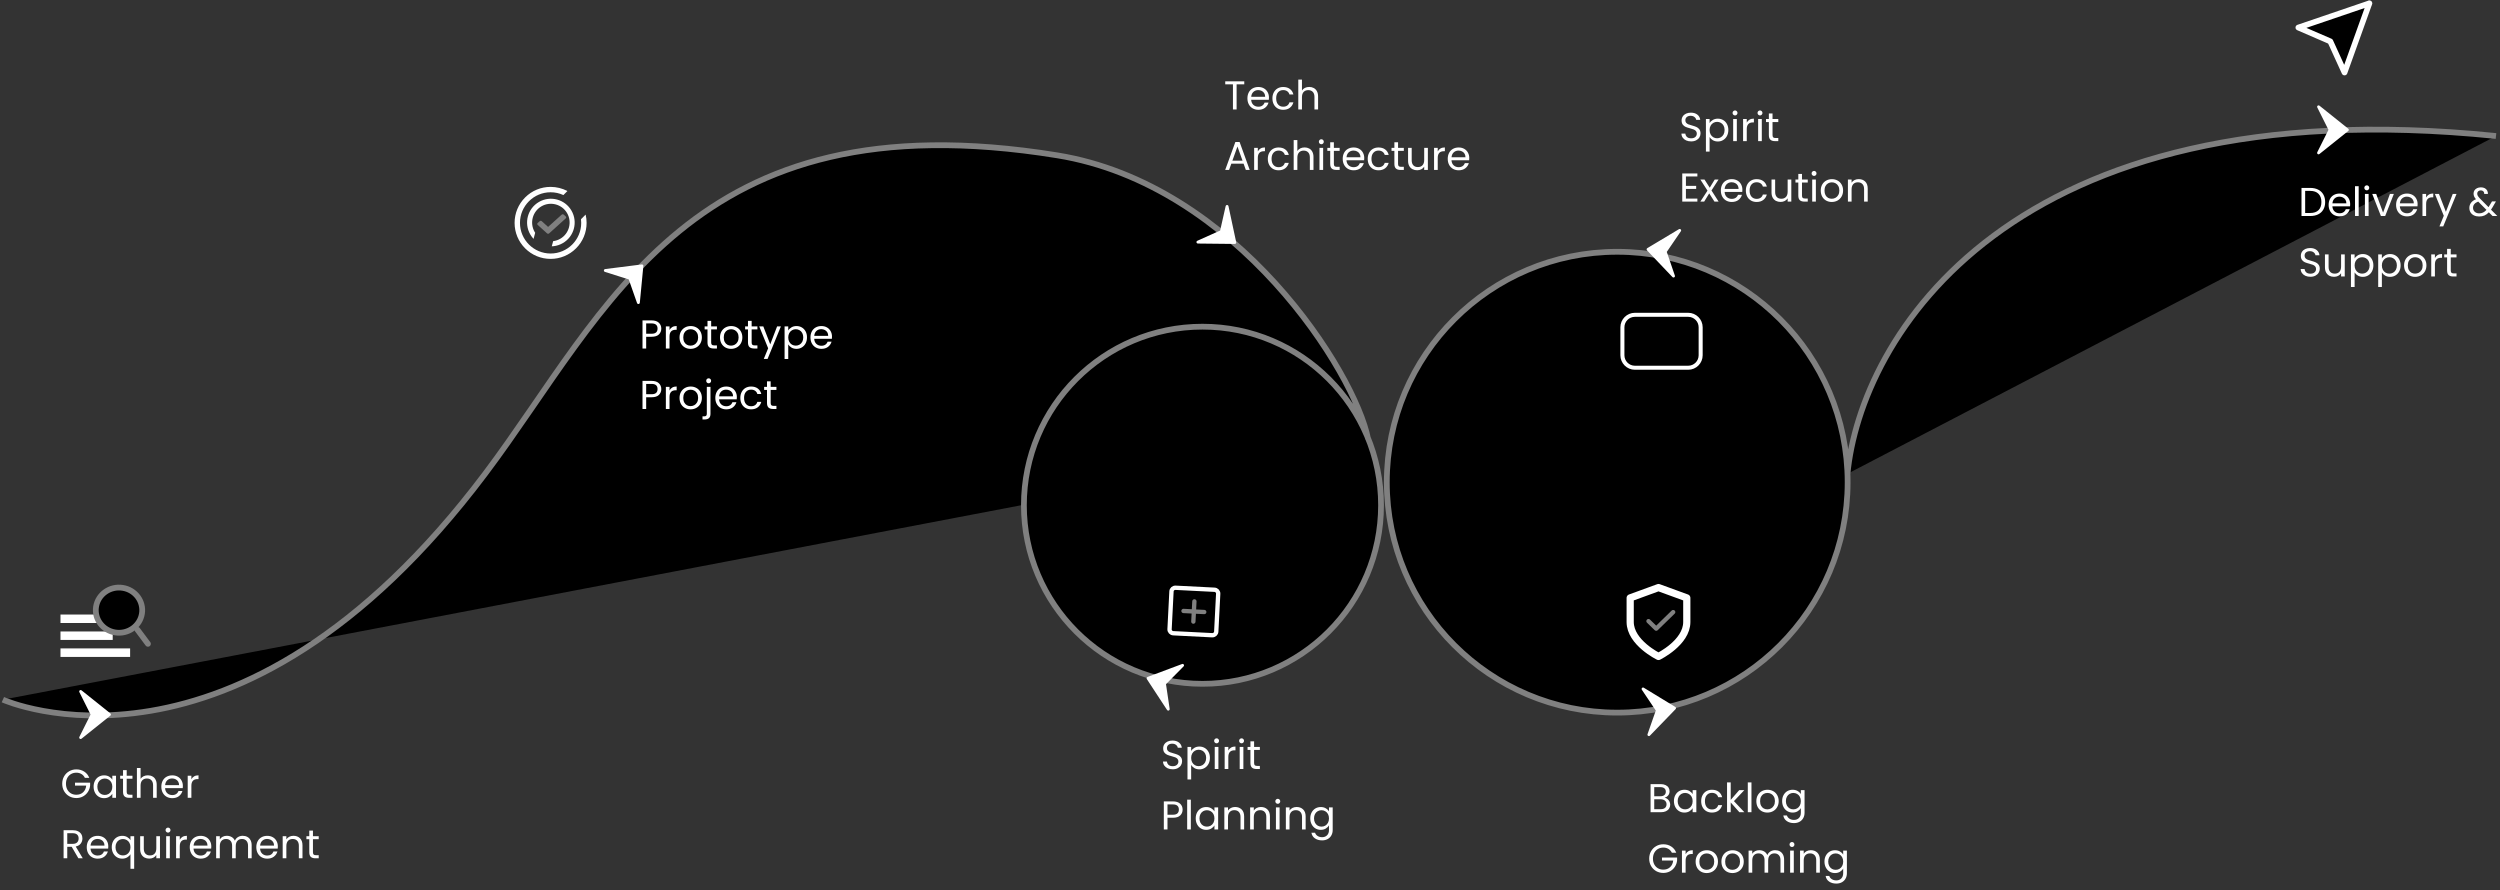<svg xmlns="http://www.w3.org/2000/svg" fill="none" height="309" viewBox="0 0 868 309" width="868"><rect x="0" y="0" width="868" height="309" fill="#333333" stroke="none"/><title>Software Development Roadmap</title>
<path d="M1 242.922C1 242.922 82 279.422 168.5 164.422C211.125 107.753 239.5 33.326 367 53.922C429.5 64.018 470.5 129.422 475 152.422M641.448 164.5C645.931 118.007 697 29.922 866.609 47.221M479.5 175.422C479.5 209.663 451.742 237.422 417.5 237.422C383.258 237.422 355.5 209.663 355.5 175.422C355.5 141.18 383.258 113.422 417.5 113.422C451.742 113.422 479.5 141.18 479.5 175.422ZM641.5 167.422C641.5 211.605 605.683 247.422 561.5 247.422C517.317 247.422 481.5 211.605 481.5 167.422C481.5 123.239 517.317 87.422 561.5 87.422C605.683 87.422 641.5 123.239 641.5 167.422Z" stroke="#808080" stroke-width="2" fill="#000000"/>
<path d="M28.003 240.081L38.003 248.081L28.003 256.081L32.003 248.081L28.003 240.081Z" fill="white" stroke="white" stroke-linecap="round" stroke-linejoin="round"/>
<g clip-path="url(#clip0_1141_1600)">
<path d="M210.167 93.916L222.872 92.309L221.651 105.057L218.694 96.615L210.167 93.916Z" fill="white" stroke="white" stroke-linecap="round" stroke-linejoin="round"/>
</g>
<g clip-path="url(#clip1_1141_1600)">
<path d="M426.038 71.672L428.715 84.196L415.91 84.058L424.07 80.397L426.038 71.672Z" fill="white" stroke="white" stroke-linecap="round" stroke-linejoin="round"/>
</g>
<path d="M405.614 246.219L398.6 235.505L410.593 231.014L404.302 237.372L405.614 246.219Z" fill="white" stroke="white" stroke-linecap="round" stroke-linejoin="round"/>
<path d="M583.189 79.998L572.205 86.582L581.04 95.853L578.151 87.388L583.189 79.998Z" fill="white" stroke="white" stroke-linecap="round" stroke-linejoin="round"/>
<path d="M805.003 37.081L815.003 45.081L805.003 53.081L809.003 45.081L805.003 37.081Z" fill="white" stroke="white" stroke-linecap="round" stroke-linejoin="round"/>
<path d="M570.464 239.203L581.398 245.871L572.493 255.074L575.446 246.631L570.464 239.203Z" fill="white" stroke="white" stroke-linecap="round" stroke-linejoin="round"/>
<path d="M21 213.363V216.305H37.102L35.984 213.363H21ZM21 219.248V222.19H39.133V219.248H21ZM21 225.133V228.076H45.177V225.133H21Z" fill="white"/>
<path d="M49.278 213.076C48.581 217.356 44.453 220.277 40.057 219.599C35.661 218.921 32.662 214.901 33.358 210.621C34.054 206.34 38.183 203.419 42.579 204.098C46.975 204.776 49.974 208.795 49.278 213.076Z" stroke="#808080" stroke-linecap="round" stroke-linejoin="round" stroke-width="2" fill="#000000"/>
<path d="M51.37 223.539L47.727 218.657" stroke="#808080" stroke-linecap="round" stroke-linejoin="round" stroke-width="2" fill="#000000"/>
<path d="M822.64 1.167L809.09 14.367" stroke="#808080" stroke-linecap="round" stroke-linejoin="round" stroke-width="2" fill="#000000"/>
<path d="M822.64 1.167L814.02 25.166L809.09 14.367L798 9.566L822.64 1.167Z" stroke="white" stroke-linecap="round" stroke-linejoin="round" stroke-width="2" fill="#000000"/>
<path d="M191.167 89.888C187.828 89.888 184.688 88.588 182.328 86.227C179.967 83.866 178.667 80.727 178.667 77.388C178.667 74.049 179.967 70.91 182.328 68.549C184.688 66.188 187.828 64.888 191.167 64.888C193.207 64.888 195.226 65.386 197.007 66.329L195.608 67.728C194.21 67.083 192.716 66.756 191.167 66.756C185.304 66.756 180.535 71.525 180.535 77.388C180.535 83.25 185.304 88.019 191.167 88.019C197.029 88.019 201.797 83.25 201.797 77.388C201.797 76.963 201.772 76.535 201.721 76.116L203.334 74.503C203.555 75.444 203.667 76.414 203.667 77.388C203.667 80.727 202.366 83.866 200.005 86.227C197.644 88.588 194.505 89.888 191.167 89.888Z" fill="white"/>
<path d="M187.132 70.108C187.616 69.829 188.13 69.598 188.658 69.421C189.173 69.249 189.707 69.129 190.242 69.063C190.769 68.997 191.306 68.983 191.838 69.02C192.37 69.058 192.896 69.147 193.401 69.283C193.913 69.42 194.413 69.606 194.887 69.837C195.364 70.069 195.822 70.349 196.249 70.671C196.68 70.997 197.081 71.368 197.441 71.774C197.809 72.188 198.138 72.645 198.418 73.132C198.7 73.619 198.931 74.132 199.106 74.658C199.277 75.172 199.398 75.705 199.464 76.242C199.53 76.773 199.544 77.309 199.506 77.838C199.469 78.367 199.381 78.892 199.244 79.402C199.107 79.913 198.92 80.413 198.689 80.887C198.458 81.364 198.177 81.822 197.855 82.249C197.529 82.681 197.158 83.081 196.752 83.441C196.338 83.809 195.881 84.138 195.394 84.419C194.908 84.7 194.394 84.931 193.868 85.106C193.353 85.278 192.821 85.399 192.285 85.465C192.05 85.494 191.812 85.513 191.575 85.521L192.056 83.726C192.926 83.621 193.754 83.343 194.519 82.902C197.628 81.107 198.697 77.117 196.902 74.008C195.107 70.899 191.117 69.83 188.008 71.625C184.899 73.42 183.83 77.409 185.625 80.519C185.686 80.624 185.749 80.728 185.816 80.83L185.253 82.934C185.196 82.874 185.14 82.813 185.086 82.752C184.716 82.335 184.387 81.878 184.108 81.395C183.829 80.911 183.597 80.398 183.421 79.869C183.25 79.353 183.129 78.82 183.063 78.284C182.997 77.759 182.983 77.221 183.021 76.688C183.058 76.159 183.146 75.634 183.283 75.125C183.419 74.617 183.606 74.117 183.837 73.64C184.071 73.159 184.352 72.702 184.672 72.279C184.997 71.849 185.368 71.447 185.775 71.086C186.191 70.716 186.649 70.388 187.132 70.108Z" fill="white"/>
<path d="M189.943 81.034L186.674 78.081C186.477 77.903 186.477 77.616 186.674 77.439L187.385 76.796C187.581 76.618 187.9 76.618 188.096 76.796L190.299 78.785L195.017 74.524C195.213 74.346 195.532 74.346 195.728 74.524L196.44 75.167C196.637 75.344 196.637 75.631 196.44 75.809L190.654 81.034C190.458 81.212 190.139 81.212 189.943 81.034Z" fill="#808080"/>
<path d="M573.704 119.376H575.027V118.087H573.704V119.376ZM580.349 118.087H579.025V119.376H580.349V118.087ZM576.364 119.376H577.688V118.087H576.364V119.376Z" fill="#808080"/>
<path d="M574.612 122.049L571.031 118.576L574.608 115.102L573.517 114.043L568.852 118.576L573.521 123.108L574.612 122.049ZM579.383 122.049L582.961 118.576L579.383 115.102L580.474 114.043L585.142 118.576L580.474 123.108L579.383 122.049Z" fill="#808080"/>
<path d="M586.128 109.3C588.525 109.3 590.467 111.243 590.467 113.639V123.344C590.467 125.74 588.525 127.683 586.128 127.683H567.639C565.243 127.682 563.3 125.74 563.3 123.344V113.639C563.3 111.243 565.243 109.3 567.639 109.3H586.128Z" stroke="white" stroke-width="1.4" fill="#000000"/>
<path d="M575.831 227.919C575.831 227.919 585.654 223.135 585.654 215.96V207.588L575.831 204L566 207.588V215.96C566 223.135 575.831 227.919 575.831 227.919Z" stroke="white" stroke-linecap="round" stroke-linejoin="round" stroke-width="2.5" fill="#000000"/>
<path d="M580.926 212.525L575.034 218.267L572.355 215.656" stroke="#808080" stroke-linecap="round" stroke-linejoin="round" stroke-width="1.5" fill="#000000"/>
<path d="M408.159 204.069L421.673 204.76C422.419 204.798 422.994 205.418 422.957 206.145L422.284 219.304C422.247 220.03 421.612 220.589 420.866 220.551L407.352 219.86C406.606 219.822 406.03 219.201 406.067 218.475L406.74 205.316C406.777 204.589 407.413 204.031 408.159 204.069Z" stroke="white" stroke-linejoin="round" stroke-width="1.5" fill="#000000"/>
<path d="M414.692 208.801L414.333 215.819M418.116 212.494L410.909 212.126" stroke="#808080" stroke-linecap="round" stroke-linejoin="round" stroke-width="1.5" fill="#000000"/>
<path d="M29.47 270.07C29.199 269.501 28.807 269.062 28.294 268.754C27.781 268.437 27.183 268.278 26.502 268.278C25.821 268.278 25.205 268.437 24.654 268.754C24.113 269.062 23.683 269.51 23.366 270.098C23.058 270.677 22.904 271.349 22.904 272.114C22.904 272.879 23.058 273.551 23.366 274.13C23.683 274.709 24.113 275.157 24.654 275.474C25.205 275.782 25.821 275.936 26.502 275.936C27.454 275.936 28.238 275.651 28.854 275.082C29.47 274.513 29.829 273.743 29.932 272.772H26.04V271.736H31.29V272.716C31.215 273.519 30.963 274.256 30.534 274.928C30.105 275.591 29.54 276.118 28.84 276.51C28.14 276.893 27.361 277.084 26.502 277.084C25.597 277.084 24.771 276.874 24.024 276.454C23.277 276.025 22.685 275.432 22.246 274.676C21.817 273.92 21.602 273.066 21.602 272.114C21.602 271.162 21.817 270.308 22.246 269.552C22.685 268.787 23.277 268.194 24.024 267.774C24.771 267.345 25.597 267.13 26.502 267.13C27.538 267.13 28.453 267.387 29.246 267.9C30.049 268.413 30.632 269.137 30.996 270.07H29.47ZM32.498 273.136C32.498 272.352 32.657 271.666 32.974 271.078C33.292 270.481 33.726 270.019 34.276 269.692C34.837 269.365 35.457 269.202 36.139 269.202C36.81 269.202 37.394 269.347 37.889 269.636C38.383 269.925 38.752 270.289 38.995 270.728V269.328H40.282V277H38.995V275.572C38.742 276.02 38.364 276.393 37.861 276.692C37.366 276.981 36.787 277.126 36.124 277.126C35.443 277.126 34.827 276.958 34.276 276.622C33.726 276.286 33.292 275.815 32.974 275.208C32.657 274.601 32.498 273.911 32.498 273.136ZM38.995 273.15C38.995 272.571 38.878 272.067 38.645 271.638C38.411 271.209 38.094 270.882 37.693 270.658C37.3 270.425 36.867 270.308 36.391 270.308C35.914 270.308 35.48 270.42 35.089 270.644C34.697 270.868 34.384 271.195 34.151 271.624C33.917 272.053 33.8 272.557 33.8 273.136C33.8 273.724 33.917 274.237 34.151 274.676C34.384 275.105 34.697 275.437 35.089 275.67C35.48 275.894 35.914 276.006 36.391 276.006C36.867 276.006 37.3 275.894 37.693 275.67C38.094 275.437 38.411 275.105 38.645 274.676C38.878 274.237 38.995 273.729 38.995 273.15ZM43.989 270.378V274.9C43.989 275.273 44.069 275.539 44.227 275.698C44.386 275.847 44.661 275.922 45.053 275.922H45.991V277H44.843C44.134 277 43.602 276.837 43.247 276.51C42.893 276.183 42.715 275.647 42.715 274.9V270.378H41.721V269.328H42.715V267.396H43.989V269.328H45.991V270.378H43.989ZM51.343 269.188C51.922 269.188 52.444 269.314 52.911 269.566C53.378 269.809 53.742 270.177 54.003 270.672C54.274 271.167 54.409 271.769 54.409 272.478V277H53.149V272.66C53.149 271.895 52.958 271.311 52.575 270.91C52.192 270.499 51.67 270.294 51.007 270.294C50.335 270.294 49.798 270.504 49.397 270.924C49.005 271.344 48.809 271.955 48.809 272.758V277H47.535V266.64H48.809V270.42C49.061 270.028 49.406 269.725 49.845 269.51C50.293 269.295 50.792 269.188 51.343 269.188ZM63.49 272.87C63.49 273.113 63.476 273.369 63.448 273.64H57.316C57.363 274.396 57.619 274.989 58.086 275.418C58.562 275.838 59.136 276.048 59.808 276.048C60.359 276.048 60.816 275.922 61.18 275.67C61.553 275.409 61.815 275.063 61.964 274.634H63.336C63.131 275.371 62.72 275.973 62.104 276.44C61.488 276.897 60.723 277.126 59.808 277.126C59.08 277.126 58.427 276.963 57.848 276.636C57.279 276.309 56.831 275.847 56.504 275.25C56.177 274.643 56.014 273.943 56.014 273.15C56.014 272.357 56.173 271.661 56.49 271.064C56.807 270.467 57.251 270.009 57.82 269.692C58.399 269.365 59.061 269.202 59.808 269.202C60.536 269.202 61.18 269.361 61.74 269.678C62.3 269.995 62.729 270.434 63.028 270.994C63.336 271.545 63.49 272.17 63.49 272.87ZM62.174 272.604C62.174 272.119 62.067 271.703 61.852 271.358C61.637 271.003 61.343 270.737 60.97 270.56C60.606 270.373 60.2 270.28 59.752 270.28C59.108 270.28 58.557 270.485 58.1 270.896C57.652 271.307 57.395 271.876 57.33 272.604H62.174ZM66.446 270.574C66.67 270.135 66.987 269.795 67.398 269.552C67.818 269.309 68.326 269.188 68.924 269.188V270.504H68.588C67.16 270.504 66.446 271.279 66.446 272.828V277H65.172V269.328H66.446V270.574ZM27.216 298L24.892 294.01H23.352V298H22.078V288.242H25.228C25.965 288.242 26.586 288.368 27.09 288.62C27.603 288.872 27.986 289.213 28.238 289.642C28.49 290.071 28.616 290.561 28.616 291.112C28.616 291.784 28.42 292.377 28.028 292.89C27.645 293.403 27.067 293.744 26.292 293.912L28.742 298H27.216ZM23.352 292.988H25.228C25.919 292.988 26.437 292.82 26.782 292.484C27.127 292.139 27.3 291.681 27.3 291.112C27.3 290.533 27.127 290.085 26.782 289.768C26.446 289.451 25.928 289.292 25.228 289.292H23.352V292.988ZM37.596 293.87C37.596 294.113 37.582 294.369 37.554 294.64H31.422C31.468 295.396 31.725 295.989 32.192 296.418C32.668 296.838 33.242 297.048 33.914 297.048C34.464 297.048 34.922 296.922 35.286 296.67C35.659 296.409 35.92 296.063 36.07 295.634H37.442C37.236 296.371 36.826 296.973 36.21 297.44C35.594 297.897 34.828 298.126 33.914 298.126C33.186 298.126 32.532 297.963 31.954 297.636C31.384 297.309 30.936 296.847 30.61 296.25C30.283 295.643 30.12 294.943 30.12 294.15C30.12 293.357 30.278 292.661 30.596 292.064C30.913 291.467 31.356 291.009 31.926 290.692C32.504 290.365 33.167 290.202 33.914 290.202C34.642 290.202 35.286 290.361 35.846 290.678C36.406 290.995 36.835 291.434 37.134 291.994C37.442 292.545 37.596 293.17 37.596 293.87ZM36.28 293.604C36.28 293.119 36.172 292.703 35.958 292.358C35.743 292.003 35.449 291.737 35.076 291.56C34.712 291.373 34.306 291.28 33.858 291.28C33.214 291.28 32.663 291.485 32.206 291.896C31.758 292.307 31.501 292.876 31.436 293.604H36.28ZM38.801 294.136C38.801 293.352 38.96 292.666 39.277 292.078C39.595 291.481 40.029 291.019 40.579 290.692C41.139 290.365 41.765 290.202 42.455 290.202C43.118 290.202 43.697 290.351 44.191 290.65C44.695 290.939 45.064 291.299 45.297 291.728V290.328H46.585V301.64H45.297V296.586C45.055 297.015 44.681 297.379 44.177 297.678C43.673 297.977 43.085 298.126 42.413 298.126C41.741 298.126 41.13 297.958 40.579 297.622C40.029 297.286 39.595 296.815 39.277 296.208C38.96 295.601 38.801 294.911 38.801 294.136ZM45.297 294.15C45.297 293.571 45.181 293.067 44.947 292.638C44.714 292.209 44.397 291.882 43.995 291.658C43.603 291.425 43.169 291.308 42.693 291.308C42.217 291.308 41.783 291.42 41.391 291.644C40.999 291.868 40.687 292.195 40.453 292.624C40.22 293.053 40.103 293.557 40.103 294.136C40.103 294.724 40.22 295.237 40.453 295.676C40.687 296.105 40.999 296.437 41.391 296.67C41.783 296.894 42.217 297.006 42.693 297.006C43.169 297.006 43.603 296.894 43.995 296.67C44.397 296.437 44.714 296.105 44.947 295.676C45.181 295.237 45.297 294.729 45.297 294.15ZM55.542 290.328V298H54.268V296.866C54.026 297.258 53.685 297.566 53.246 297.79C52.817 298.005 52.341 298.112 51.818 298.112C51.221 298.112 50.684 297.991 50.208 297.748C49.732 297.496 49.354 297.123 49.074 296.628C48.803 296.133 48.668 295.531 48.668 294.822V290.328H49.928V294.654C49.928 295.41 50.12 295.993 50.502 296.404C50.885 296.805 51.407 297.006 52.07 297.006C52.752 297.006 53.288 296.796 53.68 296.376C54.072 295.956 54.268 295.345 54.268 294.542V290.328H55.542ZM58.351 289.082C58.109 289.082 57.903 288.998 57.735 288.83C57.567 288.662 57.483 288.457 57.483 288.214C57.483 287.971 57.567 287.766 57.735 287.598C57.903 287.43 58.109 287.346 58.351 287.346C58.585 287.346 58.781 287.43 58.939 287.598C59.107 287.766 59.191 287.971 59.191 288.214C59.191 288.457 59.107 288.662 58.939 288.83C58.781 288.998 58.585 289.082 58.351 289.082ZM58.967 290.328V298H57.693V290.328H58.967ZM62.413 291.574C62.636 291.135 62.954 290.795 63.364 290.552C63.785 290.309 64.293 290.188 64.891 290.188V291.504H64.555C63.127 291.504 62.413 292.279 62.413 293.828V298H61.139V290.328H62.413V291.574ZM73.361 293.87C73.361 294.113 73.347 294.369 73.319 294.64H67.187C67.234 295.396 67.49 295.989 67.957 296.418C68.433 296.838 69.007 297.048 69.679 297.048C70.23 297.048 70.687 296.922 71.051 296.67C71.424 296.409 71.686 296.063 71.835 295.634H73.207C73.002 296.371 72.591 296.973 71.975 297.44C71.359 297.897 70.594 298.126 69.679 298.126C68.951 298.126 68.298 297.963 67.719 297.636C67.15 297.309 66.702 296.847 66.375 296.25C66.049 295.643 65.885 294.943 65.885 294.15C65.885 293.357 66.044 292.661 66.361 292.064C66.678 291.467 67.122 291.009 67.691 290.692C68.27 290.365 68.933 290.202 69.679 290.202C70.407 290.202 71.051 290.361 71.611 290.678C72.171 290.995 72.6 291.434 72.899 291.994C73.207 292.545 73.361 293.17 73.361 293.87ZM72.045 293.604C72.045 293.119 71.938 292.703 71.723 292.358C71.508 292.003 71.215 291.737 70.841 291.56C70.477 291.373 70.071 291.28 69.623 291.28C68.979 291.28 68.428 291.485 67.971 291.896C67.523 292.307 67.266 292.876 67.201 293.604H72.045ZM84.269 290.188C84.866 290.188 85.398 290.314 85.865 290.566C86.332 290.809 86.7 291.177 86.971 291.672C87.242 292.167 87.377 292.769 87.377 293.478V298H86.117V293.66C86.117 292.895 85.925 292.311 85.543 291.91C85.169 291.499 84.661 291.294 84.017 291.294C83.354 291.294 82.827 291.509 82.435 291.938C82.043 292.358 81.847 292.969 81.847 293.772V298H80.587V293.66C80.587 292.895 80.395 292.311 80.013 291.91C79.639 291.499 79.131 291.294 78.487 291.294C77.824 291.294 77.297 291.509 76.905 291.938C76.513 292.358 76.317 292.969 76.317 293.772V298H75.043V290.328H76.317V291.434C76.569 291.033 76.905 290.725 77.325 290.51C77.754 290.295 78.225 290.188 78.739 290.188C79.383 290.188 79.952 290.333 80.447 290.622C80.942 290.911 81.31 291.336 81.553 291.896C81.767 291.355 82.122 290.935 82.617 290.636C83.112 290.337 83.662 290.188 84.269 290.188ZM96.467 293.87C96.467 294.113 96.453 294.369 96.425 294.64H90.293C90.339 295.396 90.596 295.989 91.063 296.418C91.539 296.838 92.113 297.048 92.785 297.048C93.335 297.048 93.793 296.922 94.157 296.67C94.53 296.409 94.791 296.063 94.941 295.634H96.313C96.107 296.371 95.697 296.973 95.081 297.44C94.465 297.897 93.699 298.126 92.785 298.126C92.057 298.126 91.403 297.963 90.825 297.636C90.255 297.309 89.807 296.847 89.481 296.25C89.154 295.643 88.991 294.943 88.991 294.15C88.991 293.357 89.149 292.661 89.467 292.064C89.784 291.467 90.227 291.009 90.797 290.692C91.375 290.365 92.038 290.202 92.785 290.202C93.513 290.202 94.157 290.361 94.717 290.678C95.277 290.995 95.706 291.434 96.005 291.994C96.313 292.545 96.467 293.17 96.467 293.87ZM95.151 293.604C95.151 293.119 95.043 292.703 94.829 292.358C94.614 292.003 94.32 291.737 93.947 291.56C93.583 291.373 93.177 291.28 92.729 291.28C92.085 291.28 91.534 291.485 91.077 291.896C90.629 292.307 90.372 292.876 90.307 293.604H95.151ZM101.886 290.188C102.82 290.188 103.576 290.473 104.154 291.042C104.733 291.602 105.022 292.414 105.022 293.478V298H103.762V293.66C103.762 292.895 103.571 292.311 103.188 291.91C102.806 291.499 102.283 291.294 101.62 291.294C100.948 291.294 100.412 291.504 100.01 291.924C99.618 292.344 99.422 292.955 99.422 293.758V298H98.148V290.328H99.422V291.42C99.674 291.028 100.015 290.725 100.444 290.51C100.883 290.295 101.364 290.188 101.886 290.188ZM108.657 291.378V295.9C108.657 296.273 108.737 296.539 108.895 296.698C109.054 296.847 109.329 296.922 109.721 296.922H110.659V298H109.511C108.802 298 108.27 297.837 107.915 297.51C107.561 297.183 107.383 296.647 107.383 295.9V291.378H106.389V290.328H107.383V288.396H108.657V290.328H110.659V291.378H108.657Z" fill="white"/>
<path d="M229.602 114.098C229.602 114.91 229.322 115.587 228.762 116.128C228.211 116.66 227.367 116.926 226.228 116.926H224.352V121H223.078V111.242H226.228C227.329 111.242 228.165 111.508 228.734 112.04C229.313 112.572 229.602 113.258 229.602 114.098ZM226.228 115.876C226.937 115.876 227.46 115.722 227.796 115.414C228.132 115.106 228.3 114.667 228.3 114.098C228.3 112.894 227.609 112.292 226.228 112.292H224.352V115.876H226.228ZM232.459 114.574C232.683 114.135 233.001 113.795 233.411 113.552C233.831 113.309 234.34 113.188 234.937 113.188V114.504H234.601C233.173 114.504 232.459 115.279 232.459 116.828V121H231.185V113.328H232.459V114.574ZM239.754 121.126C239.035 121.126 238.382 120.963 237.794 120.636C237.215 120.309 236.758 119.847 236.422 119.25C236.095 118.643 235.932 117.943 235.932 117.15C235.932 116.366 236.1 115.675 236.436 115.078C236.781 114.471 237.248 114.009 237.836 113.692C238.424 113.365 239.082 113.202 239.81 113.202C240.538 113.202 241.196 113.365 241.784 113.692C242.372 114.009 242.834 114.467 243.17 115.064C243.515 115.661 243.688 116.357 243.688 117.15C243.688 117.943 243.511 118.643 243.156 119.25C242.811 119.847 242.339 120.309 241.742 120.636C241.145 120.963 240.482 121.126 239.754 121.126ZM239.754 120.006C240.211 120.006 240.641 119.899 241.042 119.684C241.443 119.469 241.765 119.147 242.008 118.718C242.26 118.289 242.386 117.766 242.386 117.15C242.386 116.534 242.265 116.011 242.022 115.582C241.779 115.153 241.462 114.835 241.07 114.63C240.678 114.415 240.253 114.308 239.796 114.308C239.329 114.308 238.9 114.415 238.508 114.63C238.125 114.835 237.817 115.153 237.584 115.582C237.351 116.011 237.234 116.534 237.234 117.15C237.234 117.775 237.346 118.303 237.57 118.732C237.803 119.161 238.111 119.483 238.494 119.698C238.877 119.903 239.297 120.006 239.754 120.006ZM246.917 114.378V118.9C246.917 119.273 246.996 119.539 247.155 119.698C247.314 119.847 247.589 119.922 247.981 119.922H248.919V121H247.771C247.062 121 246.53 120.837 246.175 120.51C245.82 120.183 245.643 119.647 245.643 118.9V114.378H244.649V113.328H245.643V111.396H246.917V113.328H248.919V114.378H246.917ZM253.809 121.126C253.09 121.126 252.437 120.963 251.849 120.636C251.27 120.309 250.813 119.847 250.477 119.25C250.15 118.643 249.987 117.943 249.987 117.15C249.987 116.366 250.155 115.675 250.491 115.078C250.836 114.471 251.303 114.009 251.891 113.692C252.479 113.365 253.137 113.202 253.865 113.202C254.593 113.202 255.251 113.365 255.839 113.692C256.427 114.009 256.889 114.467 257.225 115.064C257.57 115.661 257.743 116.357 257.743 117.15C257.743 117.943 257.565 118.643 257.211 119.25C256.865 119.847 256.394 120.309 255.797 120.636C255.199 120.963 254.537 121.126 253.809 121.126ZM253.809 120.006C254.266 120.006 254.695 119.899 255.097 119.684C255.498 119.469 255.82 119.147 256.063 118.718C256.315 118.289 256.441 117.766 256.441 117.15C256.441 116.534 256.319 116.011 256.077 115.582C255.834 115.153 255.517 114.835 255.125 114.63C254.733 114.415 254.308 114.308 253.851 114.308C253.384 114.308 252.955 114.415 252.563 114.63C252.18 114.835 251.872 115.153 251.639 115.582C251.405 116.011 251.289 116.534 251.289 117.15C251.289 117.775 251.401 118.303 251.625 118.732C251.858 119.161 252.166 119.483 252.549 119.698C252.931 119.903 253.351 120.006 253.809 120.006ZM260.972 114.378V118.9C260.972 119.273 261.051 119.539 261.21 119.698C261.369 119.847 261.644 119.922 262.036 119.922H262.974V121H261.826C261.117 121 260.585 120.837 260.23 120.51C259.875 120.183 259.698 119.647 259.698 118.9V114.378H258.704V113.328H259.698V111.396H260.972V113.328H262.974V114.378H260.972ZM271.125 113.328L266.505 124.612H265.189L266.701 120.916L263.607 113.328H265.021L267.429 119.544L269.809 113.328H271.125ZM273.68 114.742C273.932 114.303 274.305 113.939 274.8 113.65C275.304 113.351 275.887 113.202 276.55 113.202C277.231 113.202 277.847 113.365 278.398 113.692C278.958 114.019 279.397 114.481 279.714 115.078C280.031 115.666 280.19 116.352 280.19 117.136C280.19 117.911 280.031 118.601 279.714 119.208C279.397 119.815 278.958 120.286 278.398 120.622C277.847 120.958 277.231 121.126 276.55 121.126C275.897 121.126 275.318 120.981 274.814 120.692C274.319 120.393 273.941 120.025 273.68 119.586V124.64H272.406V113.328H273.68V114.742ZM278.888 117.136C278.888 116.557 278.771 116.053 278.538 115.624C278.305 115.195 277.987 114.868 277.586 114.644C277.194 114.42 276.76 114.308 276.284 114.308C275.817 114.308 275.383 114.425 274.982 114.658C274.59 114.882 274.273 115.213 274.03 115.652C273.797 116.081 273.68 116.581 273.68 117.15C273.68 117.729 273.797 118.237 274.03 118.676C274.273 119.105 274.59 119.437 274.982 119.67C275.383 119.894 275.817 120.006 276.284 120.006C276.76 120.006 277.194 119.894 277.586 119.67C277.987 119.437 278.305 119.105 278.538 118.676C278.771 118.237 278.888 117.724 278.888 117.136ZM288.867 116.87C288.867 117.113 288.853 117.369 288.825 117.64H282.693C282.74 118.396 282.996 118.989 283.463 119.418C283.939 119.838 284.513 120.048 285.185 120.048C285.736 120.048 286.193 119.922 286.557 119.67C286.93 119.409 287.192 119.063 287.341 118.634H288.713C288.508 119.371 288.097 119.973 287.481 120.44C286.865 120.897 286.1 121.126 285.185 121.126C284.457 121.126 283.804 120.963 283.225 120.636C282.656 120.309 282.208 119.847 281.881 119.25C281.554 118.643 281.391 117.943 281.391 117.15C281.391 116.357 281.55 115.661 281.867 115.064C282.184 114.467 282.628 114.009 283.197 113.692C283.776 113.365 284.438 113.202 285.185 113.202C285.913 113.202 286.557 113.361 287.117 113.678C287.677 113.995 288.106 114.434 288.405 114.994C288.713 115.545 288.867 116.17 288.867 116.87ZM287.551 116.604C287.551 116.119 287.444 115.703 287.229 115.358C287.014 115.003 286.72 114.737 286.347 114.56C285.983 114.373 285.577 114.28 285.129 114.28C284.485 114.28 283.934 114.485 283.477 114.896C283.029 115.307 282.772 115.876 282.707 116.604H287.551ZM229.602 135.098C229.602 135.91 229.322 136.587 228.762 137.128C228.211 137.66 227.367 137.926 226.228 137.926H224.352V142H223.078V132.242H226.228C227.329 132.242 228.165 132.508 228.734 133.04C229.313 133.572 229.602 134.258 229.602 135.098ZM226.228 136.876C226.937 136.876 227.46 136.722 227.796 136.414C228.132 136.106 228.3 135.667 228.3 135.098C228.3 133.894 227.609 133.292 226.228 133.292H224.352V136.876H226.228ZM232.459 135.574C232.683 135.135 233.001 134.795 233.411 134.552C233.831 134.309 234.34 134.188 234.937 134.188V135.504H234.601C233.173 135.504 232.459 136.279 232.459 137.828V142H231.185V134.328H232.459V135.574ZM239.754 142.126C239.035 142.126 238.382 141.963 237.794 141.636C237.215 141.309 236.758 140.847 236.422 140.25C236.095 139.643 235.932 138.943 235.932 138.15C235.932 137.366 236.1 136.675 236.436 136.078C236.781 135.471 237.248 135.009 237.836 134.692C238.424 134.365 239.082 134.202 239.81 134.202C240.538 134.202 241.196 134.365 241.784 134.692C242.372 135.009 242.834 135.467 243.17 136.064C243.515 136.661 243.688 137.357 243.688 138.15C243.688 138.943 243.511 139.643 243.156 140.25C242.811 140.847 242.339 141.309 241.742 141.636C241.145 141.963 240.482 142.126 239.754 142.126ZM239.754 141.006C240.211 141.006 240.641 140.899 241.042 140.684C241.443 140.469 241.765 140.147 242.008 139.718C242.26 139.289 242.386 138.766 242.386 138.15C242.386 137.534 242.265 137.011 242.022 136.582C241.779 136.153 241.462 135.835 241.07 135.63C240.678 135.415 240.253 135.308 239.796 135.308C239.329 135.308 238.9 135.415 238.508 135.63C238.125 135.835 237.817 136.153 237.584 136.582C237.351 137.011 237.234 137.534 237.234 138.15C237.234 138.775 237.346 139.303 237.57 139.732C237.803 140.161 238.111 140.483 238.494 140.698C238.877 140.903 239.297 141.006 239.754 141.006ZM246.049 133.082C245.806 133.082 245.601 132.998 245.433 132.83C245.274 132.662 245.195 132.457 245.195 132.214C245.195 131.971 245.274 131.766 245.433 131.598C245.601 131.43 245.806 131.346 246.049 131.346C246.292 131.346 246.492 131.43 246.651 131.598C246.819 131.766 246.903 131.971 246.903 132.214C246.903 132.457 246.819 132.662 246.651 132.83C246.492 132.998 246.292 133.082 246.049 133.082ZM246.679 143.666C246.679 144.347 246.506 144.847 246.161 145.164C245.816 145.481 245.312 145.64 244.649 145.64H243.907V144.562H244.439C244.794 144.562 245.041 144.492 245.181 144.352C245.33 144.212 245.405 143.974 245.405 143.638V134.328H246.679V143.666ZM255.836 137.87C255.836 138.113 255.822 138.369 255.794 138.64H249.662C249.708 139.396 249.965 139.989 250.432 140.418C250.908 140.838 251.482 141.048 252.154 141.048C252.704 141.048 253.162 140.922 253.526 140.67C253.899 140.409 254.16 140.063 254.31 139.634H255.682C255.476 140.371 255.066 140.973 254.45 141.44C253.834 141.897 253.068 142.126 252.154 142.126C251.426 142.126 250.772 141.963 250.194 141.636C249.624 141.309 249.176 140.847 248.85 140.25C248.523 139.643 248.36 138.943 248.36 138.15C248.36 137.357 248.518 136.661 248.836 136.064C249.153 135.467 249.596 135.009 250.166 134.692C250.744 134.365 251.407 134.202 252.154 134.202C252.882 134.202 253.526 134.361 254.086 134.678C254.646 134.995 255.075 135.434 255.374 135.994C255.682 136.545 255.836 137.17 255.836 137.87ZM254.52 137.604C254.52 137.119 254.412 136.703 254.198 136.358C253.983 136.003 253.689 135.737 253.316 135.56C252.952 135.373 252.546 135.28 252.098 135.28C251.454 135.28 250.903 135.485 250.446 135.896C249.998 136.307 249.741 136.876 249.676 137.604H254.52ZM257.041 138.15C257.041 137.357 257.2 136.666 257.517 136.078C257.835 135.481 258.273 135.019 258.833 134.692C259.403 134.365 260.051 134.202 260.779 134.202C261.722 134.202 262.497 134.431 263.103 134.888C263.719 135.345 264.125 135.98 264.321 136.792H262.949C262.819 136.325 262.562 135.957 262.179 135.686C261.806 135.415 261.339 135.28 260.779 135.28C260.051 135.28 259.463 135.532 259.015 136.036C258.567 136.531 258.343 137.235 258.343 138.15C258.343 139.074 258.567 139.788 259.015 140.292C259.463 140.796 260.051 141.048 260.779 141.048C261.339 141.048 261.806 140.917 262.179 140.656C262.553 140.395 262.809 140.021 262.949 139.536H264.321C264.116 140.32 263.705 140.95 263.089 141.426C262.473 141.893 261.703 142.126 260.779 142.126C260.051 142.126 259.403 141.963 258.833 141.636C258.273 141.309 257.835 140.847 257.517 140.25C257.2 139.653 257.041 138.953 257.041 138.15ZM267.575 135.378V139.9C267.575 140.273 267.655 140.539 267.813 140.698C267.972 140.847 268.247 140.922 268.639 140.922H269.577V142H268.429C267.72 142 267.188 141.837 266.833 141.51C266.479 141.183 266.301 140.647 266.301 139.9V135.378H265.307V134.328H266.301V132.396H267.575V134.328H269.577V135.378H267.575Z" fill="white"/>
<path d="M407.172 267.098C406.528 267.098 405.949 266.986 405.436 266.762C404.932 266.529 404.535 266.211 404.246 265.81C403.957 265.399 403.807 264.928 403.798 264.396H405.156C405.203 264.853 405.389 265.241 405.716 265.558C406.052 265.866 406.537 266.02 407.172 266.02C407.779 266.02 408.255 265.871 408.6 265.572C408.955 265.264 409.132 264.872 409.132 264.396C409.132 264.023 409.029 263.719 408.824 263.486C408.619 263.253 408.362 263.075 408.054 262.954C407.746 262.833 407.331 262.702 406.808 262.562C406.164 262.394 405.646 262.226 405.254 262.058C404.871 261.89 404.54 261.629 404.26 261.274C403.989 260.91 403.854 260.425 403.854 259.818C403.854 259.286 403.989 258.815 404.26 258.404C404.531 257.993 404.909 257.676 405.394 257.452C405.889 257.228 406.453 257.116 407.088 257.116C408.003 257.116 408.749 257.345 409.328 257.802C409.916 258.259 410.247 258.866 410.322 259.622H408.922C408.875 259.249 408.679 258.922 408.334 258.642C407.989 258.353 407.531 258.208 406.962 258.208C406.43 258.208 405.996 258.348 405.66 258.628C405.324 258.899 405.156 259.281 405.156 259.776C405.156 260.131 405.254 260.42 405.45 260.644C405.655 260.868 405.903 261.041 406.192 261.162C406.491 261.274 406.906 261.405 407.438 261.554C408.082 261.731 408.6 261.909 408.992 262.086C409.384 262.254 409.72 262.52 410 262.884C410.28 263.239 410.42 263.724 410.42 264.34C410.42 264.816 410.294 265.264 410.042 265.684C409.79 266.104 409.417 266.445 408.922 266.706C408.427 266.967 407.844 267.098 407.172 267.098ZM413.569 260.742C413.821 260.303 414.194 259.939 414.689 259.65C415.193 259.351 415.776 259.202 416.439 259.202C417.12 259.202 417.736 259.365 418.287 259.692C418.847 260.019 419.285 260.481 419.603 261.078C419.92 261.666 420.079 262.352 420.079 263.136C420.079 263.911 419.92 264.601 419.603 265.208C419.285 265.815 418.847 266.286 418.287 266.622C417.736 266.958 417.12 267.126 416.439 267.126C415.785 267.126 415.207 266.981 414.703 266.692C414.208 266.393 413.83 266.025 413.569 265.586V270.64H412.295V259.328H413.569V260.742ZM418.777 263.136C418.777 262.557 418.66 262.053 418.427 261.624C418.193 261.195 417.876 260.868 417.475 260.644C417.083 260.42 416.649 260.308 416.173 260.308C415.706 260.308 415.272 260.425 414.871 260.658C414.479 260.882 414.161 261.213 413.919 261.652C413.685 262.081 413.569 262.581 413.569 263.15C413.569 263.729 413.685 264.237 413.919 264.676C414.161 265.105 414.479 265.437 414.871 265.67C415.272 265.894 415.706 266.006 416.173 266.006C416.649 266.006 417.083 265.894 417.475 265.67C417.876 265.437 418.193 265.105 418.427 264.676C418.66 264.237 418.777 263.724 418.777 263.136ZM422.414 258.082C422.171 258.082 421.966 257.998 421.798 257.83C421.63 257.662 421.546 257.457 421.546 257.214C421.546 256.971 421.63 256.766 421.798 256.598C421.966 256.43 422.171 256.346 422.414 256.346C422.647 256.346 422.843 256.43 423.002 256.598C423.17 256.766 423.254 256.971 423.254 257.214C423.254 257.457 423.17 257.662 423.002 257.83C422.843 257.998 422.647 258.082 422.414 258.082ZM423.03 259.328V267H421.756V259.328H423.03ZM426.475 260.574C426.699 260.135 427.016 259.795 427.427 259.552C427.847 259.309 428.356 259.188 428.953 259.188V260.504H428.617C427.189 260.504 426.475 261.279 426.475 262.828V267H425.201V259.328H426.475V260.574ZM431.082 258.082C430.839 258.082 430.634 257.998 430.466 257.83C430.298 257.662 430.214 257.457 430.214 257.214C430.214 256.971 430.298 256.766 430.466 256.598C430.634 256.43 430.839 256.346 431.082 256.346C431.315 256.346 431.511 256.43 431.67 256.598C431.838 256.766 431.922 256.971 431.922 257.214C431.922 257.457 431.838 257.662 431.67 257.83C431.511 257.998 431.315 258.082 431.082 258.082ZM431.698 259.328V267H430.424V259.328H431.698ZM435.423 260.378V264.9C435.423 265.273 435.502 265.539 435.661 265.698C435.82 265.847 436.095 265.922 436.487 265.922H437.425V267H436.277C435.568 267 435.036 266.837 434.681 266.51C434.326 266.183 434.149 265.647 434.149 264.9V260.378H433.155V259.328H434.149V257.396H435.423V259.328H437.425V260.378H435.423ZM410.602 281.098C410.602 281.91 410.322 282.587 409.762 283.128C409.211 283.66 408.367 283.926 407.228 283.926H405.352V288H404.078V278.242H407.228C408.329 278.242 409.165 278.508 409.734 279.04C410.313 279.572 410.602 280.258 410.602 281.098ZM407.228 282.876C407.937 282.876 408.46 282.722 408.796 282.414C409.132 282.106 409.3 281.667 409.3 281.098C409.3 279.894 408.609 279.292 407.228 279.292H405.352V282.876H407.228ZM413.459 277.64V288H412.185V277.64H413.459ZM415.155 284.136C415.155 283.352 415.313 282.666 415.631 282.078C415.948 281.481 416.382 281.019 416.933 280.692C417.493 280.365 418.113 280.202 418.795 280.202C419.467 280.202 420.05 280.347 420.545 280.636C421.039 280.925 421.408 281.289 421.651 281.728V280.328H422.939V288H421.651V286.572C421.399 287.02 421.021 287.393 420.517 287.692C420.022 287.981 419.443 288.126 418.781 288.126C418.099 288.126 417.483 287.958 416.933 287.622C416.382 287.286 415.948 286.815 415.631 286.208C415.313 285.601 415.155 284.911 415.155 284.136ZM421.651 284.15C421.651 283.571 421.534 283.067 421.301 282.638C421.067 282.209 420.75 281.882 420.349 281.658C419.957 281.425 419.523 281.308 419.047 281.308C418.571 281.308 418.137 281.42 417.745 281.644C417.353 281.868 417.04 282.195 416.807 282.624C416.573 283.053 416.457 283.557 416.457 284.136C416.457 284.724 416.573 285.237 416.807 285.676C417.04 286.105 417.353 286.437 417.745 286.67C418.137 286.894 418.571 287.006 419.047 287.006C419.523 287.006 419.957 286.894 420.349 286.67C420.75 286.437 421.067 286.105 421.301 285.676C421.534 285.237 421.651 284.729 421.651 284.15ZM428.83 280.188C429.763 280.188 430.519 280.473 431.098 281.042C431.676 281.602 431.966 282.414 431.966 283.478V288H430.706V283.66C430.706 282.895 430.514 282.311 430.132 281.91C429.749 281.499 429.226 281.294 428.564 281.294C427.892 281.294 427.355 281.504 426.954 281.924C426.562 282.344 426.366 282.955 426.366 283.758V288H425.092V280.328H426.366V281.42C426.618 281.028 426.958 280.725 427.388 280.51C427.826 280.295 428.307 280.188 428.83 280.188ZM437.785 280.188C438.718 280.188 439.474 280.473 440.053 281.042C440.631 281.602 440.921 282.414 440.921 283.478V288H439.661V283.66C439.661 282.895 439.469 282.311 439.087 281.91C438.704 281.499 438.181 281.294 437.519 281.294C436.847 281.294 436.31 281.504 435.909 281.924C435.517 282.344 435.321 282.955 435.321 283.758V288H434.047V280.328H435.321V281.42C435.573 281.028 435.913 280.725 436.343 280.51C436.781 280.295 437.262 280.188 437.785 280.188ZM443.66 279.082C443.417 279.082 443.212 278.998 443.044 278.83C442.876 278.662 442.792 278.457 442.792 278.214C442.792 277.971 442.876 277.766 443.044 277.598C443.212 277.43 443.417 277.346 443.66 277.346C443.893 277.346 444.089 277.43 444.248 277.598C444.416 277.766 444.5 277.971 444.5 278.214C444.5 278.457 444.416 278.662 444.248 278.83C444.089 278.998 443.893 279.082 443.66 279.082ZM444.276 280.328V288H443.002V280.328H444.276ZM450.185 280.188C451.118 280.188 451.874 280.473 452.453 281.042C453.032 281.602 453.321 282.414 453.321 283.478V288H452.061V283.66C452.061 282.895 451.87 282.311 451.487 281.91C451.104 281.499 450.582 281.294 449.919 281.294C449.247 281.294 448.71 281.504 448.309 281.924C447.917 282.344 447.721 282.955 447.721 283.758V288H446.447V280.328H447.721V281.42C447.973 281.028 448.314 280.725 448.743 280.51C449.182 280.295 449.662 280.188 450.185 280.188ZM458.566 280.202C459.229 280.202 459.808 280.347 460.302 280.636C460.806 280.925 461.18 281.289 461.422 281.728V280.328H462.71V288.168C462.71 288.868 462.561 289.489 462.262 290.03C461.964 290.581 461.534 291.01 460.974 291.318C460.424 291.626 459.78 291.78 459.042 291.78C458.034 291.78 457.194 291.542 456.522 291.066C455.85 290.59 455.454 289.941 455.332 289.12H456.592C456.732 289.587 457.022 289.96 457.46 290.24C457.899 290.529 458.426 290.674 459.042 290.674C459.742 290.674 460.312 290.455 460.75 290.016C461.198 289.577 461.422 288.961 461.422 288.168V286.558C461.17 287.006 460.797 287.379 460.302 287.678C459.808 287.977 459.229 288.126 458.566 288.126C457.885 288.126 457.264 287.958 456.704 287.622C456.154 287.286 455.72 286.815 455.402 286.208C455.085 285.601 454.926 284.911 454.926 284.136C454.926 283.352 455.085 282.666 455.402 282.078C455.72 281.481 456.154 281.019 456.704 280.692C457.264 280.365 457.885 280.202 458.566 280.202ZM461.422 284.15C461.422 283.571 461.306 283.067 461.072 282.638C460.839 282.209 460.522 281.882 460.12 281.658C459.728 281.425 459.294 281.308 458.818 281.308C458.342 281.308 457.908 281.42 457.516 281.644C457.124 281.868 456.812 282.195 456.578 282.624C456.345 283.053 456.228 283.557 456.228 284.136C456.228 284.724 456.345 285.237 456.578 285.676C456.812 286.105 457.124 286.437 457.516 286.67C457.908 286.894 458.342 287.006 458.818 287.006C459.294 287.006 459.728 286.894 460.12 286.67C460.522 286.437 460.839 286.105 461.072 285.676C461.306 285.237 461.422 284.729 461.422 284.15Z" fill="white"/>
<path d="M432.011 28.242V29.278H429.351V38H428.077V29.278H425.403V28.242H432.011ZM440.58 33.87C440.58 34.113 440.566 34.37 440.538 34.64H434.406C434.452 35.396 434.709 35.989 435.176 36.418C435.652 36.838 436.226 37.048 436.898 37.048C437.448 37.048 437.906 36.922 438.27 36.67C438.643 36.409 438.904 36.063 439.054 35.634H440.426C440.22 36.371 439.81 36.974 439.194 37.44C438.578 37.898 437.812 38.126 436.898 38.126C436.17 38.126 435.516 37.963 434.938 37.636C434.368 37.309 433.92 36.847 433.594 36.25C433.267 35.644 433.104 34.944 433.104 34.15C433.104 33.357 433.262 32.661 433.58 32.064C433.897 31.467 434.34 31.009 434.91 30.692C435.488 30.366 436.151 30.202 436.898 30.202C437.626 30.202 438.27 30.361 438.83 30.678C439.39 30.995 439.819 31.434 440.118 31.994C440.426 32.545 440.58 33.17 440.58 33.87ZM439.264 33.604C439.264 33.119 439.156 32.703 438.942 32.358C438.727 32.004 438.433 31.738 438.06 31.56C437.696 31.373 437.29 31.28 436.842 31.28C436.198 31.28 435.647 31.485 435.19 31.896C434.742 32.307 434.485 32.876 434.42 33.604H439.264ZM441.785 34.15C441.785 33.357 441.944 32.666 442.261 32.078C442.579 31.481 443.017 31.019 443.577 30.692C444.147 30.366 444.795 30.202 445.523 30.202C446.466 30.202 447.241 30.431 447.847 30.888C448.463 31.346 448.869 31.98 449.065 32.792H447.693C447.563 32.325 447.306 31.957 446.923 31.686C446.55 31.416 446.083 31.28 445.523 31.28C444.795 31.28 444.207 31.532 443.759 32.036C443.311 32.531 443.087 33.236 443.087 34.15C443.087 35.074 443.311 35.788 443.759 36.292C444.207 36.796 444.795 37.048 445.523 37.048C446.083 37.048 446.55 36.917 446.923 36.656C447.297 36.395 447.553 36.022 447.693 35.536H449.065C448.86 36.32 448.449 36.95 447.833 37.426C447.217 37.893 446.447 38.126 445.523 38.126C444.795 38.126 444.147 37.963 443.577 37.636C443.017 37.309 442.579 36.847 442.261 36.25C441.944 35.653 441.785 34.953 441.785 34.15ZM454.573 30.188C455.152 30.188 455.675 30.314 456.141 30.566C456.608 30.809 456.972 31.177 457.233 31.672C457.504 32.167 457.639 32.769 457.639 33.478V38H456.379V33.66C456.379 32.895 456.188 32.312 455.805 31.91C455.423 31.5 454.9 31.294 454.237 31.294C453.565 31.294 453.029 31.504 452.627 31.924C452.235 32.344 452.039 32.956 452.039 33.758V38H450.765V27.64H452.039V31.42C452.291 31.028 452.637 30.725 453.075 30.51C453.523 30.296 454.023 30.188 454.573 30.188ZM431.773 56.83H427.517L426.733 59H425.389L428.917 49.298H430.387L433.901 59H432.557L431.773 56.83ZM431.409 55.794L429.645 50.866L427.881 55.794H431.409ZM436.713 52.574C436.937 52.136 437.254 51.795 437.665 51.552C438.085 51.309 438.594 51.188 439.191 51.188V52.504H438.855C437.427 52.504 436.713 53.279 436.713 54.828V59H435.439V51.328H436.713V52.574ZM440.186 55.15C440.186 54.357 440.344 53.666 440.662 53.078C440.979 52.481 441.418 52.019 441.978 51.692C442.547 51.365 443.196 51.202 443.924 51.202C444.866 51.202 445.641 51.431 446.248 51.888C446.864 52.346 447.27 52.98 447.466 53.792H446.094C445.963 53.325 445.706 52.957 445.324 52.686C444.95 52.416 444.484 52.28 443.924 52.28C443.196 52.28 442.608 52.532 442.16 53.036C441.712 53.531 441.488 54.236 441.488 55.15C441.488 56.074 441.712 56.788 442.16 57.292C442.608 57.796 443.196 58.048 443.924 58.048C444.484 58.048 444.95 57.917 445.324 57.656C445.697 57.395 445.954 57.022 446.094 56.536H447.466C447.26 57.32 446.85 57.95 446.234 58.426C445.618 58.893 444.848 59.126 443.924 59.126C443.196 59.126 442.547 58.963 441.978 58.636C441.418 58.309 440.979 57.847 440.662 57.25C440.344 56.653 440.186 55.953 440.186 55.15ZM452.974 51.188C453.552 51.188 454.075 51.314 454.542 51.566C455.008 51.809 455.372 52.178 455.634 52.672C455.904 53.167 456.04 53.769 456.04 54.478V59H454.78V54.66C454.78 53.895 454.588 53.312 454.206 52.91C453.823 52.499 453.3 52.294 452.638 52.294C451.966 52.294 451.429 52.504 451.028 52.924C450.636 53.344 450.44 53.956 450.44 54.758V59H449.166V48.64H450.44V52.42C450.692 52.028 451.037 51.725 451.476 51.51C451.924 51.295 452.423 51.188 452.974 51.188ZM458.779 50.082C458.536 50.082 458.331 49.998 458.163 49.83C457.995 49.662 457.911 49.457 457.911 49.214C457.911 48.971 457.995 48.766 458.163 48.598C458.331 48.43 458.536 48.346 458.779 48.346C459.012 48.346 459.208 48.43 459.367 48.598C459.535 48.766 459.619 48.971 459.619 49.214C459.619 49.457 459.535 49.662 459.367 49.83C459.208 49.998 459.012 50.082 458.779 50.082ZM459.395 51.328V59H458.121V51.328H459.395ZM463.12 52.378V56.9C463.12 57.273 463.199 57.539 463.358 57.698C463.517 57.847 463.792 57.922 464.184 57.922H465.122V59H463.974C463.265 59 462.733 58.837 462.378 58.51C462.023 58.184 461.846 57.647 461.846 56.9V52.378H460.852V51.328H461.846V49.396H463.12V51.328H465.122V52.378H463.12ZM473.666 54.87C473.666 55.113 473.652 55.37 473.624 55.64H467.492C467.538 56.396 467.795 56.989 468.262 57.418C468.738 57.838 469.312 58.048 469.984 58.048C470.534 58.048 470.992 57.922 471.356 57.67C471.729 57.409 471.99 57.063 472.14 56.634H473.512C473.306 57.371 472.896 57.974 472.28 58.44C471.664 58.898 470.898 59.126 469.984 59.126C469.256 59.126 468.602 58.963 468.024 58.636C467.454 58.309 467.006 57.847 466.68 57.25C466.353 56.644 466.19 55.944 466.19 55.15C466.19 54.357 466.348 53.661 466.666 53.064C466.983 52.467 467.426 52.01 467.996 51.692C468.574 51.365 469.237 51.202 469.984 51.202C470.712 51.202 471.356 51.361 471.916 51.678C472.476 51.995 472.905 52.434 473.204 52.994C473.512 53.545 473.666 54.17 473.666 54.87ZM472.35 54.604C472.35 54.119 472.242 53.703 472.028 53.358C471.813 53.004 471.519 52.737 471.146 52.56C470.782 52.373 470.376 52.28 469.928 52.28C469.284 52.28 468.733 52.486 468.276 52.896C467.828 53.307 467.571 53.876 467.506 54.604H472.35ZM474.871 55.15C474.871 54.357 475.03 53.666 475.347 53.078C475.665 52.481 476.103 52.019 476.663 51.692C477.233 51.365 477.881 51.202 478.609 51.202C479.552 51.202 480.327 51.431 480.933 51.888C481.549 52.346 481.955 52.98 482.151 53.792H480.779C480.649 53.325 480.392 52.957 480.009 52.686C479.636 52.416 479.169 52.28 478.609 52.28C477.881 52.28 477.293 52.532 476.845 53.036C476.397 53.531 476.173 54.236 476.173 55.15C476.173 56.074 476.397 56.788 476.845 57.292C477.293 57.796 477.881 58.048 478.609 58.048C479.169 58.048 479.636 57.917 480.009 57.656C480.383 57.395 480.639 57.022 480.779 56.536H482.151C481.946 57.32 481.535 57.95 480.919 58.426C480.303 58.893 479.533 59.126 478.609 59.126C477.881 59.126 477.233 58.963 476.663 58.636C476.103 58.309 475.665 57.847 475.347 57.25C475.03 56.653 474.871 55.953 474.871 55.15ZM485.405 52.378V56.9C485.405 57.273 485.485 57.539 485.643 57.698C485.802 57.847 486.077 57.922 486.469 57.922H487.407V59H486.259C485.55 59 485.018 58.837 484.663 58.51C484.309 58.184 484.131 57.647 484.131 56.9V52.378H483.137V51.328H484.131V49.396H485.405V51.328H487.407V52.378H485.405ZM495.755 51.328V59H494.481V57.866C494.238 58.258 493.897 58.566 493.459 58.79C493.029 59.005 492.553 59.112 492.031 59.112C491.433 59.112 490.897 58.991 490.421 58.748C489.945 58.496 489.567 58.123 489.287 57.628C489.016 57.133 488.881 56.532 488.881 55.822V51.328H490.141V55.654C490.141 56.41 490.332 56.993 490.715 57.404C491.097 57.806 491.62 58.006 492.283 58.006C492.964 58.006 493.501 57.796 493.893 57.376C494.285 56.956 494.481 56.345 494.481 55.542V51.328H495.755ZM499.18 52.574C499.404 52.136 499.721 51.795 500.132 51.552C500.552 51.309 501.061 51.188 501.658 51.188V52.504H501.322C499.894 52.504 499.18 53.279 499.18 54.828V59H497.906V51.328H499.18V52.574ZM510.129 54.87C510.129 55.113 510.115 55.37 510.087 55.64H503.955C504.001 56.396 504.258 56.989 504.725 57.418C505.201 57.838 505.775 58.048 506.447 58.048C506.997 58.048 507.455 57.922 507.819 57.67C508.192 57.409 508.453 57.063 508.603 56.634H509.975C509.769 57.371 509.359 57.974 508.743 58.44C508.127 58.898 507.361 59.126 506.447 59.126C505.719 59.126 505.065 58.963 504.487 58.636C503.917 58.309 503.469 57.847 503.143 57.25C502.816 56.644 502.653 55.944 502.653 55.15C502.653 54.357 502.811 53.661 503.129 53.064C503.446 52.467 503.889 52.01 504.459 51.692C505.037 51.365 505.7 51.202 506.447 51.202C507.175 51.202 507.819 51.361 508.379 51.678C508.939 51.995 509.368 52.434 509.667 52.994C509.975 53.545 510.129 54.17 510.129 54.87ZM508.813 54.604C508.813 54.119 508.705 53.703 508.491 53.358C508.276 53.004 507.982 52.737 507.609 52.56C507.245 52.373 506.839 52.28 506.391 52.28C505.747 52.28 505.196 52.486 504.739 52.896C504.291 53.307 504.034 53.876 503.969 54.604H508.813Z" fill="white"/>
<path d="M587.172 49.098C586.528 49.098 585.949 48.986 585.436 48.762C584.932 48.529 584.535 48.211 584.246 47.81C583.957 47.399 583.807 46.928 583.798 46.396H585.156C585.203 46.853 585.389 47.241 585.716 47.558C586.052 47.866 586.537 48.02 587.172 48.02C587.779 48.02 588.255 47.871 588.6 47.572C588.955 47.264 589.132 46.872 589.132 46.396C589.132 46.023 589.029 45.719 588.824 45.486C588.619 45.253 588.362 45.075 588.054 44.954C587.746 44.833 587.331 44.702 586.808 44.562C586.164 44.394 585.646 44.226 585.254 44.058C584.871 43.89 584.54 43.629 584.26 43.274C583.989 42.91 583.854 42.425 583.854 41.818C583.854 41.286 583.989 40.815 584.26 40.404C584.531 39.993 584.909 39.676 585.394 39.452C585.889 39.228 586.453 39.116 587.088 39.116C588.003 39.116 588.749 39.345 589.328 39.802C589.916 40.259 590.247 40.866 590.322 41.622H588.922C588.875 41.249 588.679 40.922 588.334 40.642C587.989 40.353 587.531 40.208 586.962 40.208C586.43 40.208 585.996 40.348 585.66 40.628C585.324 40.899 585.156 41.281 585.156 41.776C585.156 42.131 585.254 42.42 585.45 42.644C585.655 42.868 585.903 43.041 586.192 43.162C586.491 43.274 586.906 43.405 587.438 43.554C588.082 43.731 588.6 43.909 588.992 44.086C589.384 44.254 589.72 44.52 590 44.884C590.28 45.239 590.42 45.724 590.42 46.34C590.42 46.816 590.294 47.264 590.042 47.684C589.79 48.104 589.417 48.445 588.922 48.706C588.427 48.967 587.844 49.098 587.172 49.098ZM593.569 42.742C593.821 42.303 594.194 41.939 594.689 41.65C595.193 41.351 595.776 41.202 596.439 41.202C597.12 41.202 597.736 41.365 598.287 41.692C598.847 42.019 599.285 42.481 599.603 43.078C599.92 43.666 600.079 44.352 600.079 45.136C600.079 45.911 599.92 46.601 599.603 47.208C599.285 47.815 598.847 48.286 598.287 48.622C597.736 48.958 597.12 49.126 596.439 49.126C595.785 49.126 595.207 48.981 594.703 48.692C594.208 48.393 593.83 48.025 593.569 47.586V52.64H592.295V41.328H593.569V42.742ZM598.777 45.136C598.777 44.557 598.66 44.053 598.427 43.624C598.193 43.195 597.876 42.868 597.475 42.644C597.083 42.42 596.649 42.308 596.173 42.308C595.706 42.308 595.272 42.425 594.871 42.658C594.479 42.882 594.161 43.213 593.919 43.652C593.685 44.081 593.569 44.581 593.569 45.15C593.569 45.729 593.685 46.237 593.919 46.676C594.161 47.105 594.479 47.437 594.871 47.67C595.272 47.894 595.706 48.006 596.173 48.006C596.649 48.006 597.083 47.894 597.475 47.67C597.876 47.437 598.193 47.105 598.427 46.676C598.66 46.237 598.777 45.724 598.777 45.136ZM602.414 40.082C602.171 40.082 601.966 39.998 601.798 39.83C601.63 39.662 601.546 39.457 601.546 39.214C601.546 38.971 601.63 38.766 601.798 38.598C601.966 38.43 602.171 38.346 602.414 38.346C602.647 38.346 602.843 38.43 603.002 38.598C603.17 38.766 603.254 38.971 603.254 39.214C603.254 39.457 603.17 39.662 603.002 39.83C602.843 39.998 602.647 40.082 602.414 40.082ZM603.03 41.328V49H601.756V41.328H603.03ZM606.475 42.574C606.699 42.135 607.016 41.795 607.427 41.552C607.847 41.309 608.356 41.188 608.953 41.188V42.504H608.617C607.189 42.504 606.475 43.279 606.475 44.828V49H605.201V41.328H606.475V42.574ZM611.082 40.082C610.839 40.082 610.634 39.998 610.466 39.83C610.298 39.662 610.214 39.457 610.214 39.214C610.214 38.971 610.298 38.766 610.466 38.598C610.634 38.43 610.839 38.346 611.082 38.346C611.315 38.346 611.511 38.43 611.67 38.598C611.838 38.766 611.922 38.971 611.922 39.214C611.922 39.457 611.838 39.662 611.67 39.83C611.511 39.998 611.315 40.082 611.082 40.082ZM611.698 41.328V49H610.424V41.328H611.698ZM615.423 42.378V46.9C615.423 47.273 615.502 47.539 615.661 47.698C615.82 47.847 616.095 47.922 616.487 47.922H617.425V49H616.277C615.568 49 615.036 48.837 614.681 48.51C614.326 48.183 614.149 47.647 614.149 46.9V42.378H613.155V41.328H614.149V39.396H615.423V41.328H617.425V42.378H615.423ZM585.352 61.278V64.54H588.908V65.59H585.352V68.95H589.328V70H584.078V60.228H589.328V61.278H585.352ZM595.26 70L593.44 67.144L591.69 70H590.36L592.838 66.192L590.36 62.328H591.802L593.622 65.17L595.358 62.328H596.688L594.224 66.122L596.702 70H595.26ZM604.955 65.87C604.955 66.113 604.941 66.369 604.913 66.64H598.781C598.828 67.396 599.084 67.989 599.551 68.418C600.027 68.838 600.601 69.048 601.273 69.048C601.824 69.048 602.281 68.922 602.645 68.67C603.018 68.409 603.28 68.063 603.429 67.634H604.801C604.596 68.371 604.185 68.973 603.569 69.44C602.953 69.897 602.188 70.126 601.273 70.126C600.545 70.126 599.892 69.963 599.313 69.636C598.744 69.309 598.296 68.847 597.969 68.25C597.642 67.643 597.479 66.943 597.479 66.15C597.479 65.357 597.638 64.661 597.955 64.064C598.272 63.467 598.716 63.009 599.285 62.692C599.864 62.365 600.526 62.202 601.273 62.202C602.001 62.202 602.645 62.361 603.205 62.678C603.765 62.995 604.194 63.434 604.493 63.994C604.801 64.545 604.955 65.17 604.955 65.87ZM603.639 65.604C603.639 65.119 603.532 64.703 603.317 64.358C603.102 64.003 602.808 63.737 602.435 63.56C602.071 63.373 601.665 63.28 601.217 63.28C600.573 63.28 600.022 63.485 599.565 63.896C599.117 64.307 598.86 64.876 598.795 65.604H603.639ZM606.161 66.15C606.161 65.357 606.319 64.666 606.637 64.078C606.954 63.481 607.393 63.019 607.953 62.692C608.522 62.365 609.171 62.202 609.899 62.202C610.841 62.202 611.616 62.431 612.223 62.888C612.839 63.345 613.245 63.98 613.441 64.792H612.069C611.938 64.325 611.681 63.957 611.299 63.686C610.925 63.415 610.459 63.28 609.899 63.28C609.171 63.28 608.583 63.532 608.135 64.036C607.687 64.531 607.463 65.235 607.463 66.15C607.463 67.074 607.687 67.788 608.135 68.292C608.583 68.796 609.171 69.048 609.899 69.048C610.459 69.048 610.925 68.917 611.299 68.656C611.672 68.395 611.929 68.021 612.069 67.536H613.441C613.235 68.32 612.825 68.95 612.209 69.426C611.593 69.893 610.823 70.126 609.899 70.126C609.171 70.126 608.522 69.963 607.953 69.636C607.393 69.309 606.954 68.847 606.637 68.25C606.319 67.653 606.161 66.953 606.161 66.15ZM621.945 62.328V70H620.671V68.866C620.428 69.258 620.087 69.566 619.649 69.79C619.219 70.005 618.743 70.112 618.221 70.112C617.623 70.112 617.087 69.991 616.611 69.748C616.135 69.496 615.757 69.123 615.477 68.628C615.206 68.133 615.071 67.531 615.071 66.822V62.328H616.331V66.654C616.331 67.41 616.522 67.993 616.905 68.404C617.287 68.805 617.81 69.006 618.473 69.006C619.154 69.006 619.691 68.796 620.083 68.376C620.475 67.956 620.671 67.345 620.671 66.542V62.328H621.945ZM625.65 63.378V67.9C625.65 68.273 625.729 68.539 625.888 68.698C626.046 68.847 626.322 68.922 626.714 68.922H627.652V70H626.504C625.794 70 625.262 69.837 624.908 69.51C624.553 69.183 624.376 68.647 624.376 67.9V63.378H623.382V62.328H624.376V60.396H625.65V62.328H627.652V63.378H625.65ZM629.853 61.082C629.611 61.082 629.405 60.998 629.237 60.83C629.069 60.662 628.985 60.457 628.985 60.214C628.985 59.971 629.069 59.766 629.237 59.598C629.405 59.43 629.611 59.346 629.853 59.346C630.087 59.346 630.283 59.43 630.441 59.598C630.609 59.766 630.693 59.971 630.693 60.214C630.693 60.457 630.609 60.662 630.441 60.83C630.283 60.998 630.087 61.082 629.853 61.082ZM630.469 62.328V70H629.195V62.328H630.469ZM635.987 70.126C635.268 70.126 634.615 69.963 634.027 69.636C633.448 69.309 632.991 68.847 632.655 68.25C632.328 67.643 632.165 66.943 632.165 66.15C632.165 65.366 632.333 64.675 632.669 64.078C633.014 63.471 633.481 63.009 634.069 62.692C634.657 62.365 635.315 62.202 636.043 62.202C636.771 62.202 637.429 62.365 638.017 62.692C638.605 63.009 639.067 63.467 639.403 64.064C639.748 64.661 639.921 65.357 639.921 66.15C639.921 66.943 639.743 67.643 639.389 68.25C639.043 68.847 638.572 69.309 637.975 69.636C637.377 69.963 636.715 70.126 635.987 70.126ZM635.987 69.006C636.444 69.006 636.873 68.899 637.275 68.684C637.676 68.469 637.998 68.147 638.241 67.718C638.493 67.289 638.619 66.766 638.619 66.15C638.619 65.534 638.497 65.011 638.255 64.582C638.012 64.153 637.695 63.835 637.303 63.63C636.911 63.415 636.486 63.308 636.029 63.308C635.562 63.308 635.133 63.415 634.741 63.63C634.358 63.835 634.05 64.153 633.817 64.582C633.583 65.011 633.467 65.534 633.467 66.15C633.467 66.775 633.579 67.303 633.803 67.732C634.036 68.161 634.344 68.483 634.727 68.698C635.109 68.903 635.529 69.006 635.987 69.006ZM645.334 62.188C646.267 62.188 647.023 62.473 647.602 63.042C648.18 63.602 648.47 64.414 648.47 65.478V70H647.21V65.66C647.21 64.895 647.018 64.311 646.636 63.91C646.253 63.499 645.73 63.294 645.068 63.294C644.396 63.294 643.859 63.504 643.458 63.924C643.066 64.344 642.87 64.955 642.87 65.758V70H641.596V62.328H642.87V63.42C643.122 63.028 643.462 62.725 643.892 62.51C644.33 62.295 644.811 62.188 645.334 62.188Z" fill="white"/>
<path d="M577.964 276.974C578.319 277.03 578.641 277.175 578.93 277.408C579.229 277.641 579.462 277.931 579.63 278.276C579.807 278.621 579.896 278.99 579.896 279.382C579.896 279.877 579.77 280.325 579.518 280.726C579.266 281.118 578.897 281.431 578.412 281.664C577.936 281.888 577.371 282 576.718 282H573.078V272.242H576.578C577.241 272.242 577.805 272.354 578.272 272.578C578.739 272.793 579.089 273.087 579.322 273.46C579.555 273.833 579.672 274.253 579.672 274.72C579.672 275.299 579.513 275.779 579.196 276.162C578.888 276.535 578.477 276.806 577.964 276.974ZM574.352 276.456H576.494C577.091 276.456 577.553 276.316 577.88 276.036C578.207 275.756 578.37 275.369 578.37 274.874C578.37 274.379 578.207 273.992 577.88 273.712C577.553 273.432 577.082 273.292 576.466 273.292H574.352V276.456ZM576.606 280.95C577.241 280.95 577.735 280.801 578.09 280.502C578.445 280.203 578.622 279.788 578.622 279.256C578.622 278.715 578.435 278.29 578.062 277.982C577.689 277.665 577.189 277.506 576.564 277.506H574.352V280.95H576.606ZM581.188 278.136C581.188 277.352 581.347 276.666 581.664 276.078C581.981 275.481 582.415 275.019 582.966 274.692C583.526 274.365 584.147 274.202 584.828 274.202C585.5 274.202 586.083 274.347 586.578 274.636C587.073 274.925 587.441 275.289 587.684 275.728V274.328H588.972V282H587.684V280.572C587.432 281.02 587.054 281.393 586.55 281.692C586.055 281.981 585.477 282.126 584.814 282.126C584.133 282.126 583.517 281.958 582.966 281.622C582.415 281.286 581.981 280.815 581.664 280.208C581.347 279.601 581.188 278.911 581.188 278.136ZM587.684 278.15C587.684 277.571 587.567 277.067 587.334 276.638C587.101 276.209 586.783 275.882 586.382 275.658C585.99 275.425 585.556 275.308 585.08 275.308C584.604 275.308 584.17 275.42 583.778 275.644C583.386 275.868 583.073 276.195 582.84 276.624C582.607 277.053 582.49 277.557 582.49 278.136C582.49 278.724 582.607 279.237 582.84 279.676C583.073 280.105 583.386 280.437 583.778 280.67C584.17 280.894 584.604 281.006 585.08 281.006C585.556 281.006 585.99 280.894 586.382 280.67C586.783 280.437 587.101 280.105 587.334 279.676C587.567 279.237 587.684 278.729 587.684 278.15ZM590.649 278.15C590.649 277.357 590.808 276.666 591.125 276.078C591.442 275.481 591.881 275.019 592.441 274.692C593.01 274.365 593.659 274.202 594.387 274.202C595.33 274.202 596.104 274.431 596.711 274.888C597.327 275.345 597.733 275.98 597.929 276.792H596.557C596.426 276.325 596.17 275.957 595.787 275.686C595.414 275.415 594.947 275.28 594.387 275.28C593.659 275.28 593.071 275.532 592.623 276.036C592.175 276.531 591.951 277.235 591.951 278.15C591.951 279.074 592.175 279.788 592.623 280.292C593.071 280.796 593.659 281.048 594.387 281.048C594.947 281.048 595.414 280.917 595.787 280.656C596.16 280.395 596.417 280.021 596.557 279.536H597.929C597.724 280.32 597.313 280.95 596.697 281.426C596.081 281.893 595.311 282.126 594.387 282.126C593.659 282.126 593.01 281.963 592.441 281.636C591.881 281.309 591.442 280.847 591.125 280.25C590.808 279.653 590.649 278.953 590.649 278.15ZM603.913 282L600.903 278.612V282H599.629V271.64H600.903V277.73L603.857 274.328H605.635L602.023 278.15L605.649 282H603.913ZM608.108 271.64V282H606.834V271.64H608.108ZM613.625 282.126C612.907 282.126 612.253 281.963 611.665 281.636C611.087 281.309 610.629 280.847 610.293 280.25C609.967 279.643 609.803 278.943 609.803 278.15C609.803 277.366 609.971 276.675 610.307 276.078C610.653 275.471 611.119 275.009 611.707 274.692C612.295 274.365 612.953 274.202 613.681 274.202C614.409 274.202 615.067 274.365 615.655 274.692C616.243 275.009 616.705 275.467 617.041 276.064C617.387 276.661 617.559 277.357 617.559 278.15C617.559 278.943 617.382 279.643 617.027 280.25C616.682 280.847 616.211 281.309 615.613 281.636C615.016 281.963 614.353 282.126 613.625 282.126ZM613.625 281.006C614.083 281.006 614.512 280.899 614.913 280.684C615.315 280.469 615.637 280.147 615.879 279.718C616.131 279.289 616.257 278.766 616.257 278.15C616.257 277.534 616.136 277.011 615.893 276.582C615.651 276.153 615.333 275.835 614.941 275.63C614.549 275.415 614.125 275.308 613.667 275.308C613.201 275.308 612.771 275.415 612.379 275.63C611.997 275.835 611.689 276.153 611.455 276.582C611.222 277.011 611.105 277.534 611.105 278.15C611.105 278.775 611.217 279.303 611.441 279.732C611.675 280.161 611.983 280.483 612.365 280.698C612.748 280.903 613.168 281.006 613.625 281.006ZM622.398 274.202C623.061 274.202 623.64 274.347 624.134 274.636C624.638 274.925 625.012 275.289 625.254 275.728V274.328H626.542V282.168C626.542 282.868 626.393 283.489 626.094 284.03C625.796 284.581 625.366 285.01 624.806 285.318C624.256 285.626 623.612 285.78 622.874 285.78C621.866 285.78 621.026 285.542 620.354 285.066C619.682 284.59 619.286 283.941 619.164 283.12H620.424C620.564 283.587 620.854 283.96 621.292 284.24C621.731 284.529 622.258 284.674 622.874 284.674C623.574 284.674 624.144 284.455 624.582 284.016C625.03 283.577 625.254 282.961 625.254 282.168V280.558C625.002 281.006 624.629 281.379 624.134 281.678C623.64 281.977 623.061 282.126 622.398 282.126C621.717 282.126 621.096 281.958 620.536 281.622C619.986 281.286 619.552 280.815 619.234 280.208C618.917 279.601 618.758 278.911 618.758 278.136C618.758 277.352 618.917 276.666 619.234 276.078C619.552 275.481 619.986 275.019 620.536 274.692C621.096 274.365 621.717 274.202 622.398 274.202ZM625.254 278.15C625.254 277.571 625.138 277.067 624.904 276.638C624.671 276.209 624.354 275.882 623.952 275.658C623.56 275.425 623.126 275.308 622.65 275.308C622.174 275.308 621.74 275.42 621.348 275.644C620.956 275.868 620.644 276.195 620.41 276.624C620.177 277.053 620.06 277.557 620.06 278.136C620.06 278.724 620.177 279.237 620.41 279.676C620.644 280.105 620.956 280.437 621.348 280.67C621.74 280.894 622.174 281.006 622.65 281.006C623.126 281.006 623.56 280.894 623.952 280.67C624.354 280.437 624.671 280.105 624.904 279.676C625.138 279.237 625.254 278.729 625.254 278.15ZM580.47 296.07C580.199 295.501 579.807 295.062 579.294 294.754C578.781 294.437 578.183 294.278 577.502 294.278C576.821 294.278 576.205 294.437 575.654 294.754C575.113 295.062 574.683 295.51 574.366 296.098C574.058 296.677 573.904 297.349 573.904 298.114C573.904 298.879 574.058 299.551 574.366 300.13C574.683 300.709 575.113 301.157 575.654 301.474C576.205 301.782 576.821 301.936 577.502 301.936C578.454 301.936 579.238 301.651 579.854 301.082C580.47 300.513 580.829 299.743 580.932 298.772H577.04V297.736H582.29V298.716C582.215 299.519 581.963 300.256 581.534 300.928C581.105 301.591 580.54 302.118 579.84 302.51C579.14 302.893 578.361 303.084 577.502 303.084C576.597 303.084 575.771 302.874 575.024 302.454C574.277 302.025 573.685 301.432 573.246 300.676C572.817 299.92 572.602 299.066 572.602 298.114C572.602 297.162 572.817 296.308 573.246 295.552C573.685 294.787 574.277 294.194 575.024 293.774C575.771 293.345 576.597 293.13 577.502 293.13C578.538 293.13 579.453 293.387 580.246 293.9C581.049 294.413 581.632 295.137 581.996 296.07H580.47ZM585.248 296.574C585.472 296.135 585.79 295.795 586.2 295.552C586.62 295.309 587.129 295.188 587.726 295.188V296.504H587.39C585.962 296.504 585.248 297.279 585.248 298.828V303H583.974V295.328H585.248V296.574ZM592.543 303.126C591.824 303.126 591.171 302.963 590.583 302.636C590.004 302.309 589.547 301.847 589.211 301.25C588.884 300.643 588.721 299.943 588.721 299.15C588.721 298.366 588.889 297.675 589.225 297.078C589.57 296.471 590.037 296.009 590.625 295.692C591.213 295.365 591.871 295.202 592.599 295.202C593.327 295.202 593.985 295.365 594.573 295.692C595.161 296.009 595.623 296.467 595.959 297.064C596.304 297.661 596.477 298.357 596.477 299.15C596.477 299.943 596.3 300.643 595.945 301.25C595.6 301.847 595.128 302.309 594.531 302.636C593.934 302.963 593.271 303.126 592.543 303.126ZM592.543 302.006C593 302.006 593.43 301.899 593.831 301.684C594.232 301.469 594.554 301.147 594.797 300.718C595.049 300.289 595.175 299.766 595.175 299.15C595.175 298.534 595.054 298.011 594.811 297.582C594.568 297.153 594.251 296.835 593.859 296.63C593.467 296.415 593.042 296.308 592.585 296.308C592.118 296.308 591.689 296.415 591.297 296.63C590.914 296.835 590.606 297.153 590.373 297.582C590.14 298.011 590.023 298.534 590.023 299.15C590.023 299.775 590.135 300.303 590.359 300.732C590.592 301.161 590.9 301.483 591.283 301.698C591.666 301.903 592.086 302.006 592.543 302.006ZM601.498 303.126C600.78 303.126 600.126 302.963 599.538 302.636C598.96 302.309 598.502 301.847 598.166 301.25C597.84 300.643 597.676 299.943 597.676 299.15C597.676 298.366 597.844 297.675 598.18 297.078C598.526 296.471 598.992 296.009 599.58 295.692C600.168 295.365 600.826 295.202 601.554 295.202C602.282 295.202 602.94 295.365 603.528 295.692C604.116 296.009 604.578 296.467 604.914 297.064C605.26 297.661 605.432 298.357 605.432 299.15C605.432 299.943 605.255 300.643 604.9 301.25C604.555 301.847 604.084 302.309 603.486 302.636C602.889 302.963 602.226 303.126 601.498 303.126ZM601.498 302.006C601.956 302.006 602.385 301.899 602.786 301.684C603.188 301.469 603.51 301.147 603.752 300.718C604.004 300.289 604.13 299.766 604.13 299.15C604.13 298.534 604.009 298.011 603.766 297.582C603.524 297.153 603.206 296.835 602.814 296.63C602.422 296.415 601.998 296.308 601.54 296.308C601.074 296.308 600.644 296.415 600.252 296.63C599.87 296.835 599.562 297.153 599.328 297.582C599.095 298.011 598.978 298.534 598.978 299.15C598.978 299.775 599.09 300.303 599.314 300.732C599.548 301.161 599.856 301.483 600.238 301.698C600.621 301.903 601.041 302.006 601.498 302.006ZM616.333 295.188C616.931 295.188 617.463 295.314 617.929 295.566C618.396 295.809 618.765 296.177 619.035 296.672C619.306 297.167 619.441 297.769 619.441 298.478V303H618.181V298.66C618.181 297.895 617.99 297.311 617.607 296.91C617.234 296.499 616.725 296.294 616.081 296.294C615.419 296.294 614.891 296.509 614.499 296.938C614.107 297.358 613.911 297.969 613.911 298.772V303H612.651V298.66C612.651 297.895 612.46 297.311 612.077 296.91C611.704 296.499 611.195 296.294 610.551 296.294C609.889 296.294 609.361 296.509 608.969 296.938C608.577 297.358 608.381 297.969 608.381 298.772V303H607.107V295.328H608.381V296.434C608.633 296.033 608.969 295.725 609.389 295.51C609.819 295.295 610.29 295.188 610.803 295.188C611.447 295.188 612.017 295.333 612.511 295.622C613.006 295.911 613.375 296.336 613.617 296.896C613.832 296.355 614.187 295.935 614.681 295.636C615.176 295.337 615.727 295.188 616.333 295.188ZM622.189 294.082C621.946 294.082 621.741 293.998 621.573 293.83C621.405 293.662 621.321 293.457 621.321 293.214C621.321 292.971 621.405 292.766 621.573 292.598C621.741 292.43 621.946 292.346 622.189 292.346C622.422 292.346 622.618 292.43 622.777 292.598C622.945 292.766 623.029 292.971 623.029 293.214C623.029 293.457 622.945 293.662 622.777 293.83C622.618 293.998 622.422 294.082 622.189 294.082ZM622.805 295.328V303H621.531V295.328H622.805ZM628.714 295.188C629.648 295.188 630.404 295.473 630.982 296.042C631.561 296.602 631.85 297.414 631.85 298.478V303H630.59V298.66C630.59 297.895 630.399 297.311 630.016 296.91C629.634 296.499 629.111 296.294 628.448 296.294C627.776 296.294 627.24 296.504 626.838 296.924C626.446 297.344 626.25 297.955 626.25 298.758V303H624.976V295.328H626.25V296.42C626.502 296.028 626.843 295.725 627.272 295.51C627.711 295.295 628.192 295.188 628.714 295.188ZM637.096 295.202C637.758 295.202 638.337 295.347 638.832 295.636C639.336 295.925 639.709 296.289 639.952 296.728V295.328H641.24V303.168C641.24 303.868 641.09 304.489 640.792 305.03C640.493 305.581 640.064 306.01 639.504 306.318C638.953 306.626 638.309 306.78 637.572 306.78C636.564 306.78 635.724 306.542 635.052 306.066C634.38 305.59 633.983 304.941 633.862 304.12H635.122C635.262 304.587 635.551 304.96 635.99 305.24C636.428 305.529 636.956 305.674 637.572 305.674C638.272 305.674 638.841 305.455 639.28 305.016C639.728 304.577 639.952 303.961 639.952 303.168V301.558C639.7 302.006 639.326 302.379 638.832 302.678C638.337 302.977 637.758 303.126 637.096 303.126C636.414 303.126 635.794 302.958 635.234 302.622C634.683 302.286 634.249 301.815 633.932 301.208C633.614 300.601 633.456 299.911 633.456 299.136C633.456 298.352 633.614 297.666 633.932 297.078C634.249 296.481 634.683 296.019 635.234 295.692C635.794 295.365 636.414 295.202 637.096 295.202ZM639.952 299.15C639.952 298.571 639.835 298.067 639.602 297.638C639.368 297.209 639.051 296.882 638.65 296.658C638.258 296.425 637.824 296.308 637.348 296.308C636.872 296.308 636.438 296.42 636.046 296.644C635.654 296.868 635.341 297.195 635.108 297.624C634.874 298.053 634.758 298.557 634.758 299.136C634.758 299.724 634.874 300.237 635.108 300.676C635.341 301.105 635.654 301.437 636.046 301.67C636.438 301.894 636.872 302.006 637.348 302.006C637.824 302.006 638.258 301.894 638.65 301.67C639.051 301.437 639.368 301.105 639.602 300.676C639.835 300.237 639.952 299.729 639.952 299.15Z" fill="white"/>
<path d="M802.116 65.242C803.18 65.242 804.099 65.443 804.874 65.844C805.658 66.236 806.255 66.801 806.666 67.538C807.086 68.275 807.296 69.143 807.296 70.142C807.296 71.141 807.086 72.009 806.666 72.746C806.255 73.474 805.658 74.034 804.874 74.426C804.099 74.809 803.18 75 802.116 75H799.078V65.242H802.116ZM802.116 73.95C803.376 73.95 804.337 73.619 805 72.956C805.663 72.284 805.994 71.346 805.994 70.142C805.994 68.929 805.658 67.981 804.986 67.3C804.323 66.619 803.367 66.278 802.116 66.278H800.352V73.95H802.116ZM815.976 70.87C815.976 71.113 815.962 71.369 815.934 71.64H809.802C809.849 72.396 810.106 72.989 810.572 73.418C811.048 73.838 811.622 74.048 812.294 74.048C812.845 74.048 813.302 73.922 813.666 73.67C814.04 73.409 814.301 73.063 814.45 72.634H815.822C815.617 73.371 815.206 73.973 814.59 74.44C813.974 74.897 813.209 75.126 812.294 75.126C811.566 75.126 810.913 74.963 810.334 74.636C809.765 74.309 809.317 73.847 808.99 73.25C808.664 72.643 808.5 71.943 808.5 71.15C808.5 70.357 808.659 69.661 808.976 69.064C809.294 68.467 809.737 68.009 810.306 67.692C810.885 67.365 811.548 67.202 812.294 67.202C813.022 67.202 813.666 67.361 814.226 67.678C814.786 67.995 815.216 68.434 815.514 68.994C815.822 69.545 815.976 70.17 815.976 70.87ZM814.66 70.604C814.66 70.119 814.553 69.703 814.338 69.358C814.124 69.003 813.83 68.737 813.456 68.56C813.092 68.373 812.686 68.28 812.238 68.28C811.594 68.28 811.044 68.485 810.586 68.896C810.138 69.307 809.882 69.876 809.816 70.604H814.66ZM818.932 64.64V75H817.658V64.64H818.932ZM821.761 66.082C821.519 66.082 821.313 65.998 821.145 65.83C820.977 65.662 820.893 65.457 820.893 65.214C820.893 64.971 820.977 64.766 821.145 64.598C821.313 64.43 821.519 64.346 821.761 64.346C821.995 64.346 822.191 64.43 822.349 64.598C822.517 64.766 822.601 64.971 822.601 65.214C822.601 65.457 822.517 65.662 822.349 65.83C822.191 65.998 821.995 66.082 821.761 66.082ZM822.377 67.328V75H821.103V67.328H822.377ZM827.405 73.824L829.785 67.328H831.143L828.133 75H826.649L823.639 67.328H825.011L827.405 73.824ZM839.396 70.87C839.396 71.113 839.382 71.369 839.354 71.64H833.222C833.269 72.396 833.526 72.989 833.992 73.418C834.468 73.838 835.042 74.048 835.714 74.048C836.265 74.048 836.722 73.922 837.086 73.67C837.46 73.409 837.721 73.063 837.87 72.634H839.242C839.037 73.371 838.626 73.973 838.01 74.44C837.394 74.897 836.629 75.126 835.714 75.126C834.986 75.126 834.333 74.963 833.754 74.636C833.185 74.309 832.737 73.847 832.41 73.25C832.084 72.643 831.92 71.943 831.92 71.15C831.92 70.357 832.079 69.661 832.396 69.064C832.714 68.467 833.157 68.009 833.726 67.692C834.305 67.365 834.968 67.202 835.714 67.202C836.442 67.202 837.086 67.361 837.646 67.678C838.206 67.995 838.636 68.434 838.934 68.994C839.242 69.545 839.396 70.17 839.396 70.87ZM838.08 70.604C838.08 70.119 837.973 69.703 837.758 69.358C837.544 69.003 837.25 68.737 836.876 68.56C836.512 68.373 836.106 68.28 835.658 68.28C835.014 68.28 834.464 68.485 834.006 68.896C833.558 69.307 833.302 69.876 833.236 70.604H838.08ZM842.352 68.574C842.576 68.135 842.893 67.795 843.304 67.552C843.724 67.309 844.233 67.188 844.83 67.188V68.504H844.494C843.066 68.504 842.352 69.279 842.352 70.828V75H841.078V67.328H842.352V68.574ZM852.909 67.328L848.289 78.612H846.973L848.485 74.916L845.391 67.328H846.805L849.213 73.544L851.593 67.328H852.909ZM865.412 75L864.138 73.712C863.662 74.207 863.153 74.575 862.612 74.818C862.07 75.051 861.459 75.168 860.778 75.168C860.106 75.168 859.508 75.047 858.986 74.804C858.472 74.561 858.071 74.216 857.782 73.768C857.502 73.32 857.362 72.797 857.362 72.2C857.362 71.519 857.553 70.921 857.936 70.408C858.328 69.885 858.902 69.475 859.658 69.176C859.359 68.821 859.144 68.495 859.014 68.196C858.883 67.897 858.818 67.571 858.818 67.216C858.818 66.805 858.92 66.437 859.126 66.11C859.34 65.774 859.644 65.513 860.036 65.326C860.428 65.139 860.88 65.046 861.394 65.046C861.898 65.046 862.336 65.144 862.71 65.34C863.083 65.536 863.363 65.811 863.55 66.166C863.736 66.511 863.82 66.899 863.802 67.328H862.528C862.537 66.945 862.43 66.647 862.206 66.432C861.982 66.208 861.692 66.096 861.338 66.096C860.964 66.096 860.661 66.203 860.428 66.418C860.204 66.623 860.092 66.889 860.092 67.216C860.092 67.496 860.166 67.767 860.316 68.028C860.474 68.289 860.736 68.611 861.1 68.994L864.012 71.92L864.264 71.528L865.216 69.932H866.588L865.44 71.92C865.281 72.2 865.094 72.494 864.88 72.802L867.078 75H865.412ZM860.778 74.076C861.282 74.076 861.734 73.978 862.136 73.782C862.546 73.586 862.934 73.283 863.298 72.872L860.428 69.988C859.233 70.445 858.636 71.169 858.636 72.158C858.636 72.709 858.832 73.166 859.224 73.53C859.625 73.894 860.143 74.076 860.778 74.076ZM802.172 96.098C801.528 96.098 800.949 95.986 800.436 95.762C799.932 95.529 799.535 95.211 799.246 94.81C798.957 94.399 798.807 93.928 798.798 93.396H800.156C800.203 93.853 800.389 94.241 800.716 94.558C801.052 94.866 801.537 95.02 802.172 95.02C802.779 95.02 803.255 94.871 803.6 94.572C803.955 94.264 804.132 93.872 804.132 93.396C804.132 93.023 804.029 92.719 803.824 92.486C803.619 92.253 803.362 92.075 803.054 91.954C802.746 91.833 802.331 91.702 801.808 91.562C801.164 91.394 800.646 91.226 800.254 91.058C799.871 90.89 799.54 90.629 799.26 90.274C798.989 89.91 798.854 89.425 798.854 88.818C798.854 88.286 798.989 87.815 799.26 87.404C799.531 86.993 799.909 86.676 800.394 86.452C800.889 86.228 801.453 86.116 802.088 86.116C803.003 86.116 803.749 86.345 804.328 86.802C804.916 87.259 805.247 87.866 805.322 88.622H803.922C803.875 88.249 803.679 87.922 803.334 87.642C802.989 87.353 802.531 87.208 801.962 87.208C801.43 87.208 800.996 87.348 800.66 87.628C800.324 87.899 800.156 88.281 800.156 88.776C800.156 89.131 800.254 89.42 800.45 89.644C800.655 89.868 800.903 90.041 801.192 90.162C801.491 90.274 801.906 90.405 802.438 90.554C803.082 90.731 803.6 90.909 803.992 91.086C804.384 91.254 804.72 91.52 805 91.884C805.28 92.239 805.42 92.724 805.42 93.34C805.42 93.816 805.294 94.264 805.042 94.684C804.79 95.104 804.417 95.445 803.922 95.706C803.427 95.967 802.844 96.098 802.172 96.098ZM814.099 88.328V96H812.825V94.866C812.582 95.258 812.241 95.566 811.803 95.79C811.373 96.005 810.897 96.112 810.375 96.112C809.777 96.112 809.241 95.991 808.765 95.748C808.289 95.496 807.911 95.123 807.631 94.628C807.36 94.133 807.225 93.531 807.225 92.822V88.328H808.485V92.654C808.485 93.41 808.676 93.993 809.059 94.404C809.441 94.805 809.964 95.006 810.627 95.006C811.308 95.006 811.845 94.796 812.237 94.376C812.629 93.956 812.825 93.345 812.825 92.542V88.328H814.099ZM817.524 89.742C817.776 89.303 818.149 88.939 818.644 88.65C819.148 88.351 819.731 88.202 820.394 88.202C821.075 88.202 821.691 88.365 822.242 88.692C822.802 89.019 823.241 89.481 823.558 90.078C823.875 90.666 824.034 91.352 824.034 92.136C824.034 92.911 823.875 93.601 823.558 94.208C823.241 94.815 822.802 95.286 822.242 95.622C821.691 95.958 821.075 96.126 820.394 96.126C819.741 96.126 819.162 95.981 818.658 95.692C818.163 95.393 817.785 95.025 817.524 94.586V99.64H816.25V88.328H817.524V89.742ZM822.732 92.136C822.732 91.557 822.615 91.053 822.382 90.624C822.149 90.195 821.831 89.868 821.43 89.644C821.038 89.42 820.604 89.308 820.128 89.308C819.661 89.308 819.227 89.425 818.826 89.658C818.434 89.882 818.117 90.213 817.874 90.652C817.641 91.081 817.524 91.581 817.524 92.15C817.524 92.729 817.641 93.237 817.874 93.676C818.117 94.105 818.434 94.437 818.826 94.67C819.227 94.894 819.661 95.006 820.128 95.006C820.604 95.006 821.038 94.894 821.43 94.67C821.831 94.437 822.149 94.105 822.382 93.676C822.615 93.237 822.732 92.724 822.732 92.136ZM826.985 89.742C827.237 89.303 827.61 88.939 828.105 88.65C828.609 88.351 829.192 88.202 829.855 88.202C830.536 88.202 831.152 88.365 831.703 88.692C832.263 89.019 832.701 89.481 833.019 90.078C833.336 90.666 833.495 91.352 833.495 92.136C833.495 92.911 833.336 93.601 833.019 94.208C832.701 94.815 832.263 95.286 831.703 95.622C831.152 95.958 830.536 96.126 829.855 96.126C829.201 96.126 828.623 95.981 828.119 95.692C827.624 95.393 827.246 95.025 826.985 94.586V99.64H825.711V88.328H826.985V89.742ZM832.193 92.136C832.193 91.557 832.076 91.053 831.843 90.624C831.609 90.195 831.292 89.868 830.891 89.644C830.499 89.42 830.065 89.308 829.589 89.308C829.122 89.308 828.688 89.425 828.287 89.658C827.895 89.882 827.577 90.213 827.335 90.652C827.101 91.081 826.985 91.581 826.985 92.15C826.985 92.729 827.101 93.237 827.335 93.676C827.577 94.105 827.895 94.437 828.287 94.67C828.688 94.894 829.122 95.006 829.589 95.006C830.065 95.006 830.499 94.894 830.891 94.67C831.292 94.437 831.609 94.105 831.843 93.676C832.076 93.237 832.193 92.724 832.193 92.136ZM838.518 96.126C837.799 96.126 837.146 95.963 836.558 95.636C835.979 95.309 835.522 94.847 835.186 94.25C834.859 93.643 834.696 92.943 834.696 92.15C834.696 91.366 834.864 90.675 835.2 90.078C835.545 89.471 836.012 89.009 836.6 88.692C837.188 88.365 837.846 88.202 838.574 88.202C839.302 88.202 839.96 88.365 840.548 88.692C841.136 89.009 841.598 89.467 841.934 90.064C842.279 90.661 842.452 91.357 842.452 92.15C842.452 92.943 842.274 93.643 841.92 94.25C841.574 94.847 841.103 95.309 840.506 95.636C839.908 95.963 839.246 96.126 838.518 96.126ZM838.518 95.006C838.975 95.006 839.404 94.899 839.806 94.684C840.207 94.469 840.529 94.147 840.772 93.718C841.024 93.289 841.15 92.766 841.15 92.15C841.15 91.534 841.028 91.011 840.786 90.582C840.543 90.153 840.226 89.835 839.834 89.63C839.442 89.415 839.017 89.308 838.56 89.308C838.093 89.308 837.664 89.415 837.272 89.63C836.889 89.835 836.581 90.153 836.348 90.582C836.114 91.011 835.998 91.534 835.998 92.15C835.998 92.775 836.11 93.303 836.334 93.732C836.567 94.161 836.875 94.483 837.258 94.698C837.64 94.903 838.06 95.006 838.518 95.006ZM845.401 89.574C845.625 89.135 845.942 88.795 846.353 88.552C846.773 88.309 847.281 88.188 847.879 88.188V89.504H847.543C846.115 89.504 845.401 90.279 845.401 91.828V96H844.127V88.328H845.401V89.574ZM850.903 89.378V93.9C850.903 94.273 850.983 94.539 851.141 94.698C851.3 94.847 851.575 94.922 851.967 94.922H852.905V96H851.757C851.048 96 850.516 95.837 850.161 95.51C849.807 95.183 849.629 94.647 849.629 93.9V89.378H848.635V88.328H849.629V86.396H850.903V88.328H852.905V89.378H850.903Z" fill="white"/>
<defs fill="#000000">
<clipPath id="clip0_1141_1600" fill="#000000">
<rect fill="white" height="24" transform="translate(202 96.225) rotate(-45.866)" width="24"/>
</clipPath>
<clipPath id="clip1_1141_1600" fill="#000000">
<rect fill="white" height="24" transform="translate(423.2 64.08) rotate(39.274)" width="24"/>
</clipPath>
</defs>
</svg>